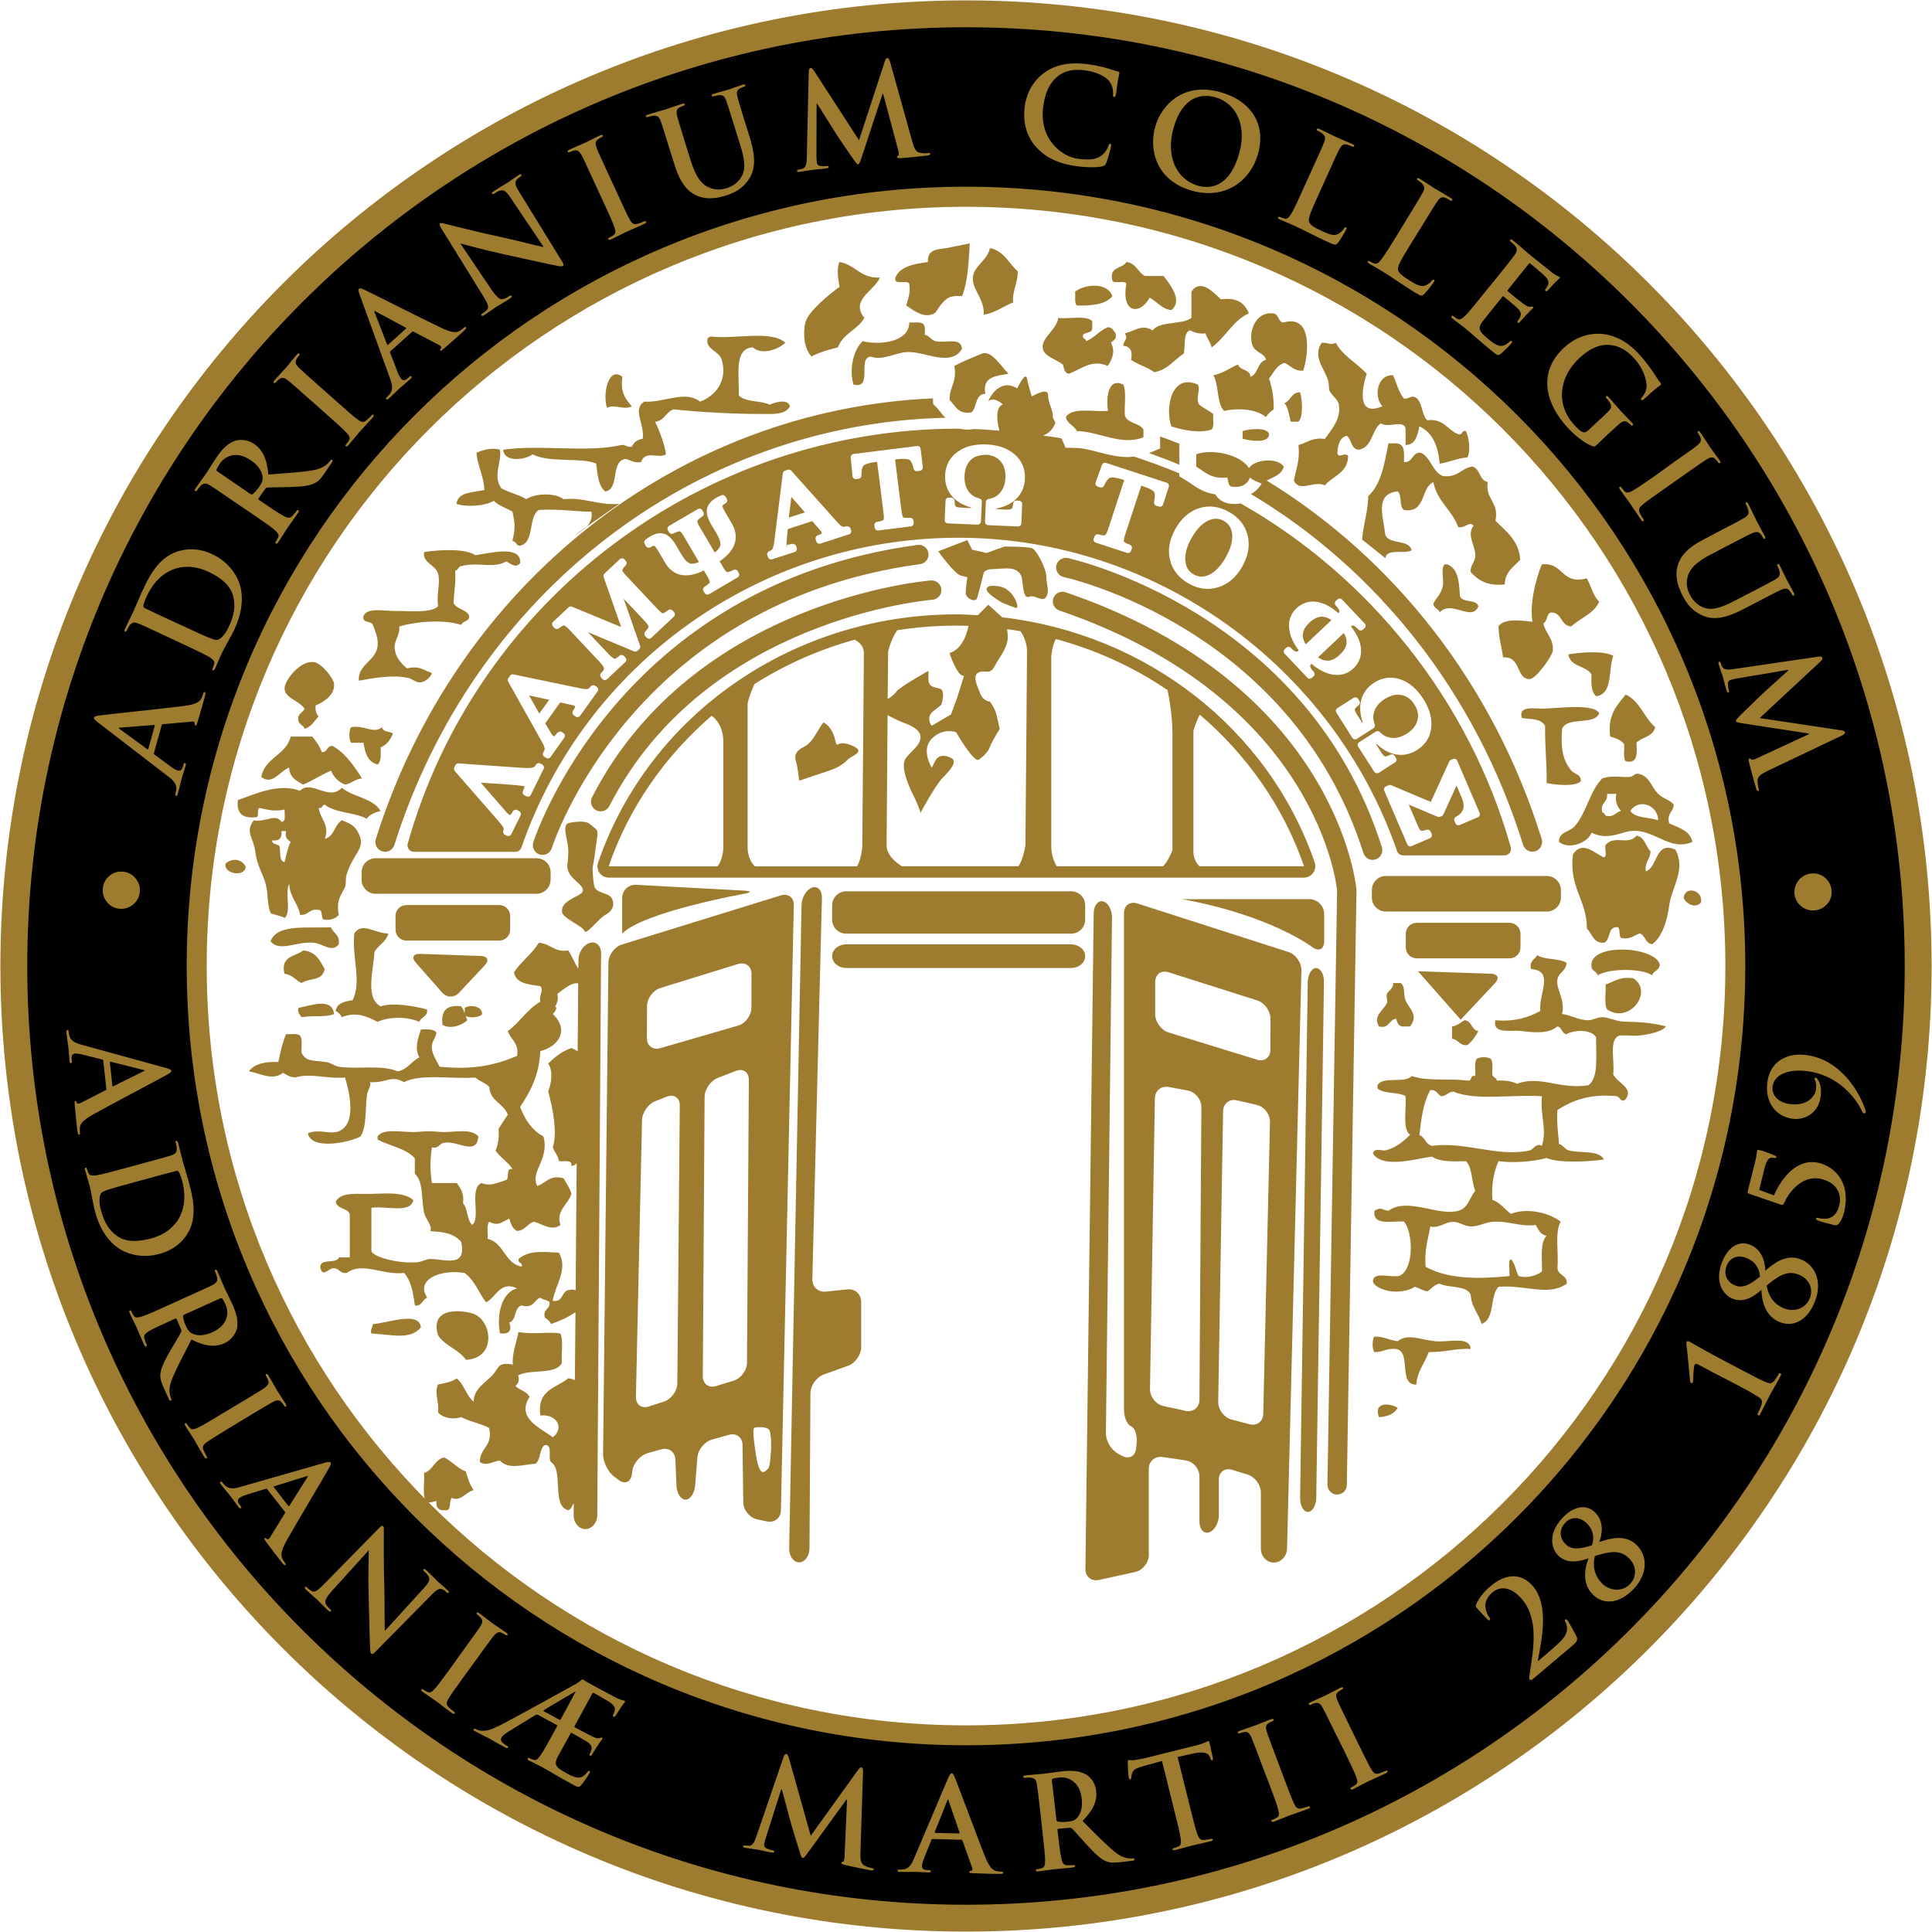 <svg xmlns="http://www.w3.org/2000/svg" xmlns:xlink="http://www.w3.org/1999/xlink" version="1.1" id="Layer_1" x="0px" y="0px" width="250.1px" height="250.1px" viewBox="0 0 250.1 250.1" enable-background="new 0 0 250.1 250.1" xml:space="preserve">
<path fill="#9D7C2F" d="M125.05,0.05c-69.04,0-125,55.96-125,125s55.97,125,125,125s125-55.97,125-125S194.09,0.05,125.05,0.05z    M125.05,223.35c-54.28,0-98.29-44.01-98.29-98.29c0-54.28,44.01-98.29,98.29-98.29c54.29,0,98.3,44.01,98.3,98.29   C223.35,179.34,179.34,223.35,125.05,223.35z"/>
<path d="M125.05,3.53C57.94,3.53,3.53,57.94,3.53,125.05s54.4,121.52,121.52,121.52c67.11,0,121.52-54.4,121.52-121.52   C246.57,57.94,192.16,3.53,125.05,3.53 M125.05,225.93c-55.71,0-100.88-45.16-100.88-100.88S69.34,24.17,125.05,24.17   c55.72,0,100.88,45.16,100.88,100.88S180.77,225.93,125.05,225.93"/>
<path fill="#9D7C2F" d="M101.08,115.91l-20.57,6.36c-0.95,0.29-1.73,1.34-1.75,2.34l-0.69,63.64c-0.01,0.99,0.63,2.29,1.42,2.89   l0.6,0.45c0.8,0.59,1.56,0.28,1.7-0.71l0.07-0.5c0.14-0.98,1.03-2,1.99-2.27l1.76-0.49c0.96-0.27,1.78,0.33,1.82,1.32l0.14,3.38   c0.04,0.99,0.57,1.81,1.17,1.81s1.16-0.81,1.24-1.8l0.3-3.68c0.08-0.99,0.92-2.02,1.88-2.29l2.2-0.62   c0.96-0.27,1.75,0.32,1.76,1.31l0.1,7.45c0.01,0.99,0.82,1.97,1.79,2.18l1.27,0.27c0.98,0.21,1.79-0.44,1.81-1.43l1.67-78.34   C102.79,116.19,102.03,115.62,101.08,115.91 M87.68,179.08c-0.01,0.99-0.79,2.05-1.73,2.36L84,182.07   c-0.95,0.31-1.7-0.26-1.68-1.25l0.79-35.81c0.02-0.99,0.8-2.1,1.72-2.46l1.5-0.59c0.93-0.36,1.68,0.16,1.67,1.15L87.68,179.08z    M96.7,176.4c-0.01,0.99-0.79,2.05-1.74,2.33l-2.27,0.7c-0.95,0.29-1.72-0.29-1.71-1.28L91.21,142c0.01-0.99,0.77-2.1,1.7-2.46   l2.36-0.91c0.92-0.36,1.68,0.16,1.67,1.16L96.7,176.4z M97.27,130.46c0,0.99-0.78,2.04-1.73,2.31l-10.07,2.92   c-0.95,0.28-1.73-0.31-1.73-1.3l0.02-4.15c0-0.99,0.78-2.05,1.73-2.34l10.06-3.11c0.95-0.29,1.73,0.28,1.73,1.27L97.27,130.46   L97.27,130.46z M99.81,187.76c0,0-0.1,2.2-0.4,2.38c-0.3,0.18-1.02,1.55-1.56-1.85c-0.54-3.4-0.22-3.47-0.22-3.47   c0.98-0.19,1.88-0.02,2.01,0.4C99.79,185.62,99.86,186.77,99.81,187.76 M109.69,166.91c0.98-0.11,1.79,0.61,1.79,1.61v5.86   c0,0.99-0.76,2.09-1.7,2.42l-3.16,1.14c-0.94,0.34-1.7,1.43-1.71,2.42l-0.12,20.08c-0.01,1-0.61,1.81-1.34,1.81   c-0.73,0-1.31-0.81-1.29-1.81l1.6-83.27c0.02-0.99,0.63-2.01,1.36-2.27c0.73-0.26,1.31,0.35,1.28,1.34l-1.24,49.35   c-0.03,0.99,0.76,1.72,1.75,1.61L109.69,166.91 M138.67,115.38c1,0,1.81,0.81,1.81,1.81v1.86c0,0.99-0.81,1.81-1.81,1.81h-29.14   c-0.99,0-1.81-0.81-1.81-1.81v-1.86c0-0.99,0.82-1.81,1.81-1.81H138.67 M138.65,122.25c1,0,1.83,0.69,1.83,1.53   c0,0.85-0.82,1.53-1.83,1.53h-29.11c-1,0-1.82-0.69-1.82-1.53s0.82-1.53,1.82-1.53H138.65 M166.77,123.23l-19.55-6.28   c-0.95-0.3-1.72,0.26-1.72,1.25v64.27c0,1,0.41,1.96,0.91,2.16c0.49,0.19,0.83,1.16,0.73,2.15l-0.07,0.73   c-0.1,0.99-0.9,1.42-1.78,0.97l-0.55-0.3c-0.88-0.46-1.59-1.64-1.58-2.63l0.79-66.78c0.01-0.99-0.51-1.93-1.16-2.09   c-0.66-0.15-1.19,0.54-1.21,1.53l-1.07,84.9c-0.02,0.99,0.77,1.63,1.74,1.42l4.69-1.03c0.97-0.21,1.77-1.2,1.77-2.19v-11.16   c0-0.99,0.8-1.69,1.79-1.54l2.98,0.44c0.99,0.15,1.79,1.08,1.79,2.07v5.86c0,0.99,0.57,1.62,1.25,1.39   c0.69-0.23,1.26-1.23,1.26-2.22v-4.61c0-0.99,0.78-1.57,1.73-1.27l1.98,0.61c0.95,0.29,1.73,1.34,1.73,2.33v7.26   c0,0.99,0.75,1.81,1.67,1.81s1.69-0.81,1.72-1.81l1.86-74.86C168.48,124.59,167.72,123.53,166.77,123.23 M155.27,181.21   c-0.01,0.99-0.81,1.64-1.78,1.43l-2.88-0.63c-0.98-0.21-1.76-1.2-1.74-2.19l0.63-37.64c0.02-1,0.83-1.66,1.81-1.47l2.44,0.46   c0.98,0.18,1.77,1.15,1.77,2.14L155.27,181.21z M163.53,183.03c-0.02,0.99-0.83,1.59-1.78,1.34l-2.33-0.61   c-0.96-0.25-1.73-1.28-1.72-2.27l0.63-37.65c0.02-0.99,0.82-1.62,1.79-1.4l2.56,0.59c0.97,0.22,1.74,1.22,1.72,2.21L163.53,183.03z    M164.45,135.91c0,0.99-0.78,1.57-1.72,1.27l-11.46-3.53c-0.95-0.29-1.73-1.35-1.73-2.34v-4.19c0-0.99,0.77-1.56,1.73-1.26   l11.47,3.64c0.95,0.3,1.72,1.36,1.72,2.35L164.45,135.91L164.45,135.91z M169.46,116.39c1.08,0,1.96,0.88,1.96,1.96v3.47   c0,1.08-0.7,1.42-1.56,0.77c0,0-5.34-4.1-16.84-6.19L169.46,116.39 M80.54,116.25c0-0.99,0.81-1.76,1.81-1.71l13.95,0.75   c0.99,0.05,1,0.24,0.03,0.41c0,0-13.08,2.36-15.79,5.16L80.54,116.25 M170.37,125.32c0.58,0,1.04,0.81,1.02,1.81l-1,66.78   c-0.02,0.99-0.5,1.81-1.07,1.81s-1.03-0.81-1.02-1.81l0.99-66.78C169.32,126.13,169.8,125.32,170.37,125.32 M71.27,113.89   c0,0.99-0.81,1.81-1.81,1.81H48.62c-0.99,0-1.81-0.81-1.81-1.81v-0.98c0-0.99,0.81-1.81,1.81-1.81h20.85c1,0,1.81,0.81,1.81,1.81   v0.98 M66.04,120.35v-1.78c0-0.77-0.63-1.41-1.4-1.41H52.61c-0.78,0-1.41,0.63-1.41,1.41v1.78c0,0.77,0.63,1.41,1.41,1.41h12.03   C65.41,121.76,66.04,121.13,66.04,120.35 M62.25,123.75l-7.88-0.27c-0.88-0.03-1.12,0.49-0.54,1.14l3.42,3.88   c0.58,0.66,1.54,0.67,2.15,0.04l3.35-3.58C63.35,124.33,63.12,123.78,62.25,123.75 M179.4,118h20.85c0.99,0,1.81-0.81,1.81-1.81   v-0.98c0-0.99-0.82-1.81-1.81-1.81H179.4c-1,0-1.81,0.81-1.81,1.81v0.98C177.59,117.19,178.4,118,179.4,118 M196.83,122.65v-1.78   c0-0.77-0.64-1.41-1.41-1.41h-12.03c-0.77,0-1.41,0.63-1.41,1.41v1.78c0,0.77,0.64,1.41,1.41,1.41h12.03   C196.19,124.06,196.83,123.43,196.83,122.65 M193.03,126.05l-9.47-0.32l5.53,6.27l4.45-4.74   C194.13,126.63,193.91,126.08,193.03,126.05 M48.65,108.62c-0.21,0.67,0.16,1.38,0.82,1.59s1.37-0.16,1.58-0.82   c10.24-32.53,38.78-54.56,71.35-55.31c-0.32-0.3-0.56-0.6-0.74-0.84c-0.09-0.12-0.18-0.23-0.27-0.34l-0.6-0.61l-0.02-0.72   C87.78,53.01,59.05,75.57,48.65,108.62 M161.93,63.95c16.3,9.73,29.08,25.65,35.24,45.42c0.17,0.54,0.67,0.89,1.2,0.89   c0.12,0,0.25-0.02,0.38-0.06c0.66-0.21,1.03-0.94,0.82-1.61c-6.26-20.09-19.15-36.31-35.6-46.39c0.89-0.45,1.95-0.73,2.21-1.8   c-0.77-1.21-3.77-0.95-4.52,0.2c-0.91-1.66-4.58-2.57-6.81-1.8v1.6c1.12,0.69,1.95,1.66,4.01,1.41c0.2,0.47,0.07,1.27,0.8,1.2   c1.28,0.14,1.94-0.53,2.14-1.2c0.35,0.33,0.93,0.55,1.51,0.8c0.01-0.01,0.04-0.02,0.05-0.04C163,63.13,162.55,63.63,161.93,63.95    M39.43,91.73c-1.11-1.46-3.74-1.48-2.01-4.01c0.61-0.89,1.9-2.18,3.22-2.01c1.04,0.14,2.56,2.18,2.61,2.81   c0.09,1.28-0.99,2.22-2.41,2.81c-0.02,0.63,0.09,1.11,0.4,1.41c-0.55,0.6-0.93,1.35-1.81,1.61c-0.13-0.47-0.66-0.54-0.8-1   C38.42,92.32,39.22,92.32,39.43,91.73 M208.44,95.34c0.71,0.23,1.43,0.44,1.81,1c0.06,0.74-0.17,1.78,0.2,2.21   c1.64,0.37,1.44-1.1,1.4-2.41c0.71-0.76,2.19-0.76,2.41-2.01c-1.43-1.25-1.98-3.37-3.81-4.22   C209.34,91.29,208.08,92.51,208.44,95.34 M37.43,99.36c0.05,1.29,0.95,1.72,1.81,2.21c1.27-0.54,2.35-1.27,3.61-1.81   c0.35,0.85,0.95,1.45,1.81,1.81c0.87-0.13,1.28-0.73,2.2-0.8c-1.04-1.64-2.11-3.24-3.81-4.21c-0.79-0.05-0.61,0.86-1.4,0.8   c-0.26-0.82-0.76-1.38-1.21-2.01h-2.81c-0.59,2.42-3.33,2.69-3.81,5.22C35.23,101.74,36.31,99.75,37.43,99.36 M212.05,100.16   c1.48,0.26,1.64,1.63,2.61,2.61c0.65,0.65,1.48,0.72,2.01,1.4c-0.04,0.96-0.93,1.08-0.6,2.41c1.23,0.58,2.71,0.91,3.01,2.41   c-3.02,1.29-4.94-1.79-8.03-1.4c-1.28,0.16-3.02,1.23-5.02,0.2c-0.4,1.2-2.83,2.3-4.21,1.2c-0.06-1.31,1.33-1.27,2-2.01   c1.51-1.63,2.01-4.69,3.61-6.22c1.34-0.44,2.59-0.08,3.61-0.2C211.4,100.52,211.64,100.09,212.05,100.16 M207.83,105.58   c1.15,0.28,1.29-0.46,2.01-0.6c-0.41-0.52-0.81-1.07-0.61-2.21h-1.2c0.16,1.17-0.95,1.05-0.6,2.41   C207.66,105.22,207.74,105.4,207.83,105.58 M214.66,106.18c-0.07-2.04-2.56-2.84-3.61-1.2   C211.69,105.94,213.47,105.77,214.66,106.18 M33.21,105.78c-1.75,0.21-2.64-0.44-2.41-2.21c2.21-0.77,5.28-2.24,8.03-1.2   c1.47-1.51,3.74,1.42,5.42-0.4c1.44,1.23,4.03,1.32,5.02,3.01c-0.76,0.18-1.41,0.46-1.8,1c-1.57-0.84-4.09-0.73-5.42-1.81   c-0.4,0-0.25,0.55-0.8,0.4c0.21,1.5,1.47,2.2,0.8,4.02c1.23-0.31,1.24-1.84,2.21-2.41c1.13,0.49,1.65,0.62,2.21,1.81   c0.89,1.88-0.73,2.38-1.6,5.22c-0.18,0.58-0.04,1.21-0.2,1.61c-0.33,0.79-1.26,1.7-0.8,3.61c-0.43,0.44-0.98,0.77-2.01,0.6   c-0.28-0.26-0.12-0.95-0.4-1.2c-1.44-0.36-1.44,0.7-2.61,0.6c-0.26-1.55-1.35-2.26-1.4-4.01c-0.63,1.04,0.32,3.67-0.6,4.41   c-0.52-0.28-1.21-0.4-1.81-0.6c-0.47-1.16-0.31-2.34-0.6-3.61c-0.36-1.54-1.14-2.35-1.4-4.41c-0.25-1.86-1.33-2.46-0.2-4.01   c1.61,0.27,2.81-0.97,3.61,0.2c0.63-0.04,0.34-1,0.4-1.6c-1.3,0.24-1.88,0.1-3.21-0.2C33.16,104.66,33.61,105.64,33.21,105.78    M37.63,108.99c-0.4-0.27-0.78-0.56-0.6-1.4h-0.6c0.11,0.91-0.29,1.31-1.2,1.2c-0.02,0.7,1.02,0.32,1,1   c0.08,0.72-0.07,1.68,0.6,1.81C37.07,110.71,37.24,109.75,37.63,108.99 M213.05,112.8c-0.16-1.24,0.58-1.56,0.61-2.61   c-0.66-0.61-0.71-1.84-1.81-2.01c-1.11,1.33-2.81-0.17-4.02,1.21c-0.12,0.48,0.26,1.46-0.2,1.6c-1.23-0.52-2.76-2.26-4.01-0.4   c-0.54,4.35,1.8,5.83,1.81,9.64c0.71,0.63,0.79,1.89,2.21,1.81c0.92-0.35,0.39-2.16,1.81-2.01c0.33,0.27,0.07,1.14,0.41,1.4   c1.22,0.22,1.66-0.35,2.41-0.6c0.74,0.27,0.71,1.3,1.6,1.4c1.28-0.91,1.94-2.96,2.21-5.02c0.31-2.38,2.21-4.6,0.8-7.23   C214.22,108.82,214.65,112.27,213.05,112.8 M29.2,111.8c-0.29,1.36,2.53,1.78,2.61,0.4C31.31,111.18,30.05,111.02,29.2,111.8    M217.95,116.22c0.26,0.76,1.55,1.46,2.25,0.6C220.48,115.21,218.12,114.62,217.95,116.22 M42.84,120.03   c-3.03,0.18-6.92-0.5-7.82,1.81c1.09,1.47,3.51-0.04,5.62,0.2c1.21,0.14,2.32,1.33,3.21,0.2   C44.04,120.98,43.13,120.81,42.84,120.03 M42.04,125.45c-0.63-1.1-1.17-2.3-2.81-2.41c-0.99,0.82-2.95,0.67-2.41,3.01   c1.02,0.12,1.43,0.85,2.21,1.2C40.23,126.52,41.63,127.09,42.04,125.45 M214.86,124.85c-0.56-2.37-9.43-2.9-8.83,0.4   c0.08,0.43,0.59,0.44,0.81,1c1.4-0.89,5.63-0.95,7.02,0C214.05,125.64,214.84,125.63,214.86,124.85 M208.04,130.67   c2.83,1.94,6.06-2.24,3.42-4.02c-1.77-0.29-2.51,0.44-3.62,0.8C207.93,128.5,207.62,129.95,208.04,130.67 M117.71,36.73   c0.17,1.23-0.16,1.98-0.4,2.81c1.09,0.77,2.11,1.48,3.21,1.2c0.76-0.2,0.72-0.62,1.21-1.2c0.85-1.03,1.19-1.29,2.81-1.21   c0.75-1.85,0.85-4.37,1-6.82l-3.01,0.6c-0.99,0.18-2.51,0.06-2.41,1.81c-1.82,0.25-3.6,0.55-4.21,2.01   C115.66,37.04,117.43,36.15,117.71,36.73 M131.16,39.14c-0.16-1.39,0.56-2.32,0.6-4.01c-1.19-1.02-1.76-2.65-3.61-3.01   c-0.34,1.63-2.09,2.29-2.21,3.81c-0.13,1.55,1.57,2.82,1.4,4.82C128.89,40.48,129.87,39.66,131.16,39.14 M108.48,44.96   c0.62-1.79,2.56-2.26,3.41-3.81c-1.89-2.34,1.37-3.54,2.01-5.22c-2.54,0.13-3.15-1.67-5.22-2.01c-0.43,0.79-0.16,2.37,0,3.21   c-1.3,0.95-4.04,3.15-4.42,4.61c-0.35,1.36-0.17,3.47,0.8,4.41C106.05,45.6,107.26,45.28,108.48,44.96 M145.81,36.73   c-0.71,3.98,1.84,4.01,3.01,1.81c0.98,0.49,1.51,1.44,2.81,1.61c1.6-1.3-0.31-3.48-1-4.42h-2.41c-0.93-0.47-1.14-1.67-2.41-1.81   c-0.5,0.91-2.28,0.53-1.81,2.41C144.26,36.81,145.59,36.22,145.81,36.73 M139.39,39.55c1.98,0.04,3.74-0.14,4.61-1.21   c-0.61-1.79-3.46-1.61-4.82-0.6C139.23,38.37,139.06,39.21,139.39,39.55 M145.62,43.16c0.48,0.8-0.17,0.82-0.21,1.6   c0.86,0.08,1.25,0.63,1,1.81c0.89,0.65,2.13,0.95,3.01,1.61c1.76-0.32,2.56-1.59,3.82-2.41c0.24-1.03-0.12-2.66,0.8-3.01   c0.55,0.26,1.12,0.49,2.01,0.4c0.2,0.67,0.64,1.1,0.8,1.81c1.8-1.28,2.71-3.45,4.82-4.41c-0.53-1.28-1.5-2.11-3.62-1.81   c-0.95-0.85-2.58-2.77-3.82-1v3.41c-1.27,0.93-4.07,0.35-5.02,1.61C147.85,41.92,146.89,42.83,145.62,43.16 M161.87,48.78   c-0.03-1.04-1.38-0.76-1.6-1.6c-1.08,0.46-1.93,1.14-3.21,1.4c0.76,1.24,0.41,3.6,1.4,4.62c1.95-0.45,4.32-0.19,5.42,0.8   c0.25-0.42,0.58-0.75,1-1c0.03-1.57-0.22-2.85-0.6-4.01c0.6-0.74,0.96-1.71,2.01-2.01c0.8,0.33,1.17,1.09,2.41,1   c0.7-2.13,1.26-7.36-2.61-6.22c-0.71-0.16-0.52-1.22-1.4-1.2c-2.05-0.19-3.1,2.23-2.61,4.01c0.29,1.08,1.66,1.12,1.8,2.01   C162.75,46.85,162.91,48.41,161.87,48.78 M137.58,47.17c0.18,0.49,0.18,1.16,0.81,1.2c1.67-0.61,2.9-1.9,5.02-1   c0.58-0.9,1.01-1.89,0.4-3.01c0.29-0.31,0.81-0.4,0.6-1.2c-0.26-0.35-0.41-0.79-1-0.8c-1.1,0.45-1.73,1.36-2.81,1.81   c-0.01-0.4-0.55-0.26-0.41-0.8c0.28-0.45,1.31-0.16,1.2-1v-0.81c-0.82-0.78-2.97-0.24-4.41-0.4c-0.12,1.4-2.12,2.56-2.01,3.81   C135.08,46.13,136.5,46.38,137.58,47.17 M119.52,41.95c-0.33-0.34-1.17-0.16-1.81-0.2c-0.05,2.66-4.07,2.93-6.02,2.41   c-1.15,1.01-1.81,3.51-1.21,5.62c2.58,0.64,0.47-3.42,2.21-3.61c1.7,0.55,3.23-0.56,4.82-0.6c2.25-0.07,5.58,1.98,7.02-0.4   c-0.12-1.61-2.1-0.69-3.41-1c-0.6-0.15-0.95-0.86-1.4-0.8C119.72,42.83,119.8,42.21,119.52,41.95 M68.94,58.81   c2.14,1.15,6.32,0.36,8.23,1.2c0.18,1.43,0.29,2.93,1.2,3.62c1.9-0.38,0.61-3.94,2.61-4.22c0.67,0.13,1.03,0.58,2.01,0.4   c0.55-1.62,2.31-0.35,3.21-1c-0.08-1.03-0.81-3.04-1.4-4.21c1.22-0.12,1.39-1.28,2.41-1.61c3.17,0.35,7.8,0.61,11.44,0.6   c1.18,0,3.08,0.16,3.61-1c-0.28-1.04-1.95-0.5-2.61-0.2c-1.17-0.57-3.18-0.3-4.02-1.21c0.11-2.57-0.68-6.03,1.81-6.22   c1.14,1.05,3.31,0.3,4.22-0.6c-1.81-1.67-6.55-0.41-9.64-0.8c-0.2,0-0.24,0.16-0.4,0.2c-0.41,1.48,1.44,1.59,1.81,2.81   c0.8,2.68-0.8,4.7-2.81,5.42c-1.9-1.52-4.76,0.18-7.22,0c-1.59,1.05,0.07,2.79-0.2,4.82c-0.73,0.07-1.14,0.47-1.4,1   c-0.7,0.16-0.77-0.3-1.4-0.2c-4.27,1.02-10.67-0.09-15.26,0.61C65.25,59.88,68.01,59.56,68.94,58.81 M168.09,57.61   c0.22,1.96-0.33,3.15-0.6,4.62c0.81,1.58,2.53-0.08,4.02,0.6c1.03-1.24,2.96-1.58,3.01-3.81c-0.44-0.58-1.25,0.46-1.4-0.4   c0.06-1.07,0.32-1.95,1.2-2.21c0.7,0.43,0.51,1.77,1.6,1.81c1.75-0.33,1.62-2.53,2.81-3.42c1.05,0.67,2.78-0.49,3.22,0.6v2.21   c1.36-0.05,1.52-1.29,1.8-2.41c1.69,0.79,2.43,2.52,2.61,4.82c1.29-0.18,2.24-0.71,3.61-0.8c0.44-0.92,0.17-2.66-0.2-3.41   c-0.62-0.15-0.38,0.55-1,0.4c-1.4-0.53-1.82-2.06-4.02-1.81c-0.78-0.76-0.57-2.5-1.61-3.01c-0.69-0.16-0.77,0.3-1.4,0.2   c-0.67-0.8-0.95-1.99-1.4-3.01c-2.05-0.13-2.55,2.74-1.4,4.01c-3.22,1.41-2.72-2.13-2.01-4.21c-1.28-1.39-3.08-2.28-4.01-4.01   c-0.69,0.36-0.97-0.03-1.81,0c-1.26,1.75,0.36,3.4,0.8,4.82c0.16,0.53,0.08,1.14,0.2,1.4c0.32,0.69,1.09,1.06,1.21,1.81   c0.28,1.81-0.8,2.98-1.81,4.42C169.88,56.59,169.21,57.32,168.09,57.61 M130.56,48.38c-0.82-0.72-2.17-3.09-3.41-2.61   c-1.04,0.4-2.6,1.06-3.62,1.6c0.41,2.08-0.66,2.69-0.6,4.41c0.74,0.74,1.07,1.88,2.81,1.61c0.78-0.63,0.44-2.38,1.81-2.41   C127.13,48.69,129,48.68,130.56,48.38 M81.79,52.59c-0.78-0.89-1.54-1.81-1.21-3.81c-1.89-1.46-2.58,2.37-2,4.01   C79.6,52.27,80.8,53.16,81.79,52.59 M137.98,53.99c0.16,0.91,1.09,1.06,1.41,1.81c2.88,0.05,5.84,1.97,8.63,0.8v-1   c-0.52-0.88-2.06-0.75-2.4-1.81c-0.11-1.29,0.23-3.04-0.2-4.01c-1.94-0.9-2.24,1.47-2,3.41C141.48,53.35,138.75,52.68,137.98,53.99    M156.85,55.6c0.36-0.38,0.15-1.33,0.21-2.01c-0.57-0.44-1.26-0.75-1.81-1.2c-0.55-0.79,0.23-2-0.19-2.61   c-3.53-1.55-4.24,3.26-3.42,5.42C152.97,55.63,155.2,56.15,156.85,55.6 M168.29,50.78c-1.14,0-1.19,1.09-2.01,1.4   c0.47,0.6,0.6,1.54,0.8,2.41h1C168.74,53.99,168.59,51.68,168.29,50.78 M63.92,64.83c0.63,0.64,1.61,0.93,2.41,1.4   c0.37,1.57,0.37,2.25,0,3.81c0.53,0,0.44,0.64,1,0.6c1.91-0.43,1-3.69,2.41-4.62c2.52-0.2,5.64,0.3,6.82,0.2   c0.16,0.89-0.17,1.51-0.66,1.99l4.27-2.99c-2.85,0.24-4.35-0.87-7.23-0.6c-1.07-0.86-3.73-0.77-4.81,0   c-0.95-0.59-2.23-0.85-3.22-1.4c-1.19-1.66,0.1-3.39-0.2-5.02c-1.1-0.26-2.1,0-3.01,0.4c-0.05,1.22,0.95,3.05,1,4.82   c-1.43,0.37-3.42,0.2-3.61,1.81C60.55,65.7,62.92,65.47,63.92,64.83 M75.9,68.23c-0.53,0.51-1.23,0.86-1.75,1.22L75.9,68.23    M164.28,56.2c-0.22-0.96-2.61-0.66-3.42-0.4v1C161.69,57.03,164.31,57.48,164.28,56.2 M186.76,61.62   c-1.36-0.58-1.51-2.38-2.81-3.01c-1.24-0.1-0.97,1.3-2.21,1.2c0.01-0.88,0.12-1.86-0.4-2.21c-0.29-0.31-1.03-0.18-1.61-0.2   c-0.51,2.64-0.95,5.34-2.61,6.82c-0.04,2.1-0.64,3.64-0.8,5.62l3.01,2.41c0.17-1.3,2.47-0.48,3.41-1.01   c-0.32-1.48-2.91-0.7-3.41-2.01c-0.28-2.44-1.4-5.3,1.6-5.62c0.59,0.48,0.17,1.97,0.81,2.41c2.9,0.43,2.12-2.83,3.81-3.61   c0.48,2.52,2.43,3.59,3.21,5.82c0.94,0.21,1.31-0.8,2.01-0.2c-1,1.32,0.3,2.58,0.2,4.01c-0.05,0.8-0.63,1.07-0.6,2.01   c0.97,1.03,2.15,1.87,4.42,1.6c0.04-1.69,1.21-2.27,2.01-3.21c-0.2-2.54-1.85-3.64-3.21-5.02c0.49-2.5-1.32-2.69-1.01-5.02   c-1.11-0.22-0.94-1.73-2-2.01C189.12,60.64,188.69,61.88,186.76,61.62 M150.19,58.05l-1.33,0.56c-0.04,0.02-0.08,0.02-0.12,0.04   c1.33,0.47,2.64,0.97,3.93,1.51v-2.72c-0.83-0.33-1.65-0.64-2.49-0.94v1.55H150.19z M46.46,88.12c1.67-0.3,4.08-0.79,6.23-0.4   c0.77,0.14,1.12,0.71,1.8,0.61c0.58-0.09,1.29-0.66,1.41-1.21c-1.21-0.42-1.58-0.97-3.21-0.6c-0.76-0.61-1.54-1.51-1.6-2.61   c-0.07-1.07,0.71-1.68,0.6-2.81c1.79-0.58,5.68-1,8.03-0.2c0.15-0.58,1.09-0.39,1.01-1.2c-0.38-0.83-1.59-0.83-2.01-1.61   c0.02-1.45,0.33-2.61,0.2-4.21c0.41-0.06,0.39-0.54,0.8-0.6c2.38-0.59,4.07,0.39,5.82-0.61c0.59,0.31,1.25,0.96,1.81,0.2   c0.07-2.34-3.77-1.29-5.82-1c-1.32-0.91-4.76-0.71-6.63-0.4c-0.22,1.46,1.45,1.56,1.81,2.81c0.34,1.19-0.24,2.47,0,4.21   c-1.02,0.89-3.39,0.6-5.62,0.6c-1.56,0-3.45-0.46-4.02,0.6c-0.27,1.07,0.98,0.62,1.2,1.2c0.43,1.16,0.72,1.82,0.6,2.81   C48.64,85.54,46.26,86.08,46.46,88.12 M185.56,78.08c-0.04,0.71,0.68,0.66,0.8,1.2c1.53-1.69,4.18,1.28,5.02-0.8   c-0.26-1-2.19-0.35-2.4-1.4c-0.09-1.79-0.25-3.5-1.61-4.02h-0.4c-0.49,0.84-0.01,1.93-0.2,2.81   C186.53,76.95,185.97,77.36,185.56,78.08 M193.98,81.09c0.04,1.5,0.41,2.67,0.6,4.01c2.38-0.15,1.62,2.77,3.41,2.81   c0.84,0.02,2.92-2.96,3.01-3.61c0.22-1.55-1.01-2.38-1.2-3.62c0.55-0.25,0.36-1.24,1-1.4c1.46,0.01,1.19,1.75,2.61,1.81   c1.17-1.11,2.93-1.62,3.61-3.21c-0.81-0.73-1.04-2.04-1.61-3.01c-3.4,0.86-2.95-2.12-5.82-1.81c-0.86,2.08-1.59,5.3-1.21,7.43   C197.47,80.42,194.72,79.89,193.98,81.09 M203.02,84.71c0.24,1.64,2.32,1.43,3.01,2.61c-0.07,1.2-0.03,2.3,0.6,2.81   c2.19-0.29,1.54-3.41,2.21-5.22C207.66,84.18,204.51,84.45,203.02,84.71 M204.62,101.16c0.18-0.88-0.83-0.95-1.2-1.4   c-1.08-1.27-1.42-2.88-1.2-5.42c0.65-1.62,4.16-0.39,4.81-2.01c-0.45-0.77-2.12-0.81-3.41-0.8c-1.09,0.01-2.62,0.17-3.81,0.2   c-1.2,0.03-3.28-0.44-2.81,1.21c1.06,0.22,2.36-0.03,3.01,1c-0.01,3.15,0.26,5.08,0.2,7.43   C201.31,101.6,203.83,101.87,204.62,101.16 M47.06,96.15c0.19,1.34,0.57,2.51,1.81,2.81c0.52-0.35,0.41-1.33,0.4-2.21   c0.82-0.32,1.27-1,1.6-1.81c-0.45-0.28-1.32-0.15-1.4-0.8c-1.19,0.92-2.24-0.33-4.01,0c-0.31,0.36-0.31,1.64,0,2.01H47.06z    M207.43,131.67c-0.58-0.02-1.23,0.4-1.81,0.4c-1.22,0.01-2.23-0.66-3.41-0.81c0.46-1.82-0.78-3.16-0.61-4.41   c0.14-1,1.1-1.04,1.2-2.21c-0.97-0.63-2.86-0.35-3.81-1c-0.28,0.59-1.04,0.69-0.8,1.81c3.07,0.22,0.99,3.06,1.2,5.42   c-1.51,0.82-3.25,1.42-5.82,1.2c-0.37,1.87,2.01,1.22,3.42,1.4c1.7,0.23,3.55,0.34,4.61-0.6c0.63,0.11,0.53,0.94,1.2,1   c1.04-0.61,3.25-0.6,3.82,0.4c-0.05,2.35,0.38,5.2-1,6.22c-3.66,0.58-6.28-1.32-9.23-0.2c-0.69-0.32-1.54-0.47-2.61-0.4   c-0.06-0.41-0.55-0.39-0.6-0.81c-0.05-0.67,0.16-1.62-0.2-2c-0.33-0.3-1.48-0.3-1.81,0c-0.37,0.43-0.13,1.47-0.2,2.21   c-0.64-0.18-0.42,0.52-0.8,0.6c-3.13-0.34-5.21,0.13-7.43-0.6c-0.85,1.02-3.78-0.04-4.42,1.2v0.4c0.78,0.76,2.65,0.43,3.62,1   c0.17,1.71-0.46,4.21,0.6,5.02c-0.87,0.86-1.89,1.71-3.21,2.01c-0.42,0.09-1.4-0.41-1.6,0.4c1.22,1.99,5.59,0.68,7.63,0.4   c0.98,0.69,2.7,0.64,4.41,0.6c0.85,0.83,0.69,2.65,1.21,3.81c-0.87,1.11-0.91,2.24-2.21,2.61c-2.58,0.73-6.56-1.81-9.04,0   c-0.95-0.19-0.98-0.52-1.8,0c-0.26,2,2.2,1.27,3.82,1.4c1.24,1.48,1.28,6.28-0.61,7.02c-1.08,0.26-3.26-0.58-3.41,0.6   c-0.04,0.77,1.54,1.32,2.41,1.41c1.12,0.11,2.3-0.11,3.01-0.6c0.56,0.18,1,0.48,1.61,0.6c0.57-0.31,0.86-0.88,1.61-1   c1.2,0.6,3.43,0.18,4.01,1.4c0.08,1.66,1.04,2.44,1.4,3.81c1.77-0.57,1.06-3.63,2.21-4.81c3.5-0.27,6.45,1.29,8.83-0.4   c0.09-1.17-1.14-1.01-1.2-2.01c0.16-1.99-0.37-4.66,0.41-6.02c-1.39-1.1-4.3-1.87-6.43-1c-0.81-0.59-1.36-1.45-2.41-1.81   c-0.15-2.09,0.21-3.67,0.8-5.02c1.89,0.28,4.47,0.06,6.22-0.4c1.73,0.69,5.39,0.47,7.43,0.19c-0.71-1.31-3.09-0.75-4.62-1.2   c-0.44-0.13-0.84-0.81-1.2-0.8c-0.04-0.83-0.35-2.77-0.21-4.41c1.88-1.2,4.07-2.09,7.43-1.81c0.7-0.07,0.76,1.03,1.4,0.41   c1.11-1.45-1.12-2.12-1.61-3.22c0.23-1.71-0.62-4.5,0.8-5.02c0.91-0.07,1.81,0.09,2.61,0c1.13-0.12,3.05-0.51,3.41-1.2   c-1.96-0.49-3.6-0.56-5.42-0.6C209.29,132.25,208.31,131.7,207.43,131.67 M193.18,158.17c2-0.18,3.68,0.69,5.62,0.4   c0.33,0.61,0.62,1.25,1.41,1.41c-0.88,0.86-0.56,2.92-0.6,4.61c-0.74,0.58-1.96,0.91-3.02,0.6c-0.39-0.68-0.46-1.67-1-2.2   c-0.46,0.34-0.08,1.53-0.2,2.2c-4.09,0.4-7.9,0.41-10.84-1.2c-0.19-2.13,0.32-3.56,0.6-5.22c1.14,0.29,1.88-0.61,3.01-0.6   c0.74,0.02,1.44,0.57,2.21,0.6C191.34,158.8,192.22,158.25,193.18,158.17 M199.61,148.33c-0.75-0.42-1.14,0.5-1.6,0.6   c-4.14,0.89-8.31-1.18-12.65-0.6c-0.82-0.18-0.88-1.12-1.61-1.4c0.23-2.18,0.52-4.29,1.41-5.82c0.81-0.08,0.92,0.55,1.4,0.8   c0.71-0.02,0.9-0.57,1.6-0.6c2.8,1.22,7.69,0.34,11.44,0.6C199.38,144.67,200.27,146.12,199.61,148.33 M178.53,132.88   c-0.89-1.31,0.61-2.15,1.01-3.02c0.14-0.31-0.13-0.83,0-1.2c0.12-0.35,0.92-0.75,0.8-1.4h1c0.62,0.53,0.28,1.37,0.6,2.21   c0.43,1.1,1.77,1.85,0.6,3.41h-1c-0.53-0.07-0.68-0.53-0.8-1.01C179.76,131.97,179.91,133.19,178.53,132.88 M189.57,132.07   c1,0.08,0.87,1.27,1.81,1.4c-0.38,0.69-0.81,1.34-1.41,1.81c-1.07,0.14-1.14-0.73-2-0.8v-1.6   C188.67,132.78,189.06,132.36,189.57,132.07 M185.76,173.62c1.7,0.19,4.55-0.72,4.61,1.01c-1.67-0.14-3.3,0.43-5.42,0.4   c-0.5,1.43-1.47,2.41-1.61,4.21c-2.42,0.02-0.56-4.26-2.61-4.61c-1.22-0.15-1.7,0.44-2.81,0.4c-0.31-0.36-0.31-1.64,0-2.01   c1.23-0.02,1.93,0.48,3.01,0.6C182.24,172.59,183.79,173.41,185.76,173.62 M178.53,183.46c-0.8-1.89,1.25-1.94,2.41-1.2   C180.5,183.01,179.66,183.38,178.53,183.46 M44.25,131.67c-0.18-0.35-0.45-0.62-0.8-0.8c0.15-1.06,1.2-1.22,2.21-1.4   c1.18-2.58-0.1-5.26,0.2-8.63c1-1.56,2.68,0.01,4.41,0c-0.27,1.13-1.32,1.49-1.8,2.41c-0.13,2.36-1.23,5.93,0.8,7.03   c1.42-0.54,4.36-0.06,6.02,0.4c0.11,0.97-0.8,0.94-1,1.6c-1.58-0.7-3.92-0.69-5.42,0C47.4,131.49,45.97,130.97,44.25,131.67    M43.25,131.27c-0.28-2.23-3.03-1.07-4.62-0.8c-0.16,0.7,0.22,0.85,0.4,1.21C40.89,131.41,42.13,131.72,43.25,131.27 M62.41,131.27   c0.04-0.98-1.45-1.29-2.25-0.8v0.71c-0.12-0.33-0.26-0.65-0.46-0.91c-1.85-0.25-2.66,0.56-2.41,2.41c1.16,0.62,2.59-0.03,3.21-0.6   c-0.08-0.17-0.14-0.36-0.21-0.55C60.89,131.82,62.13,131.72,62.41,131.27 M60.31,176.03c4.1-0.19,3.38-5.31,0.8-6.02   c-1.94-0.53-5.4-0.59-4.42,2.81C57.56,174.23,59.39,174.67,60.31,176.03 M48.26,171.41c0.01,0.48-0.34,0.59-0.2,1.21   c2.6,0.13,5.08,0.89,6.43-0.8C54.24,169.7,50.32,171.25,48.26,171.41 M57.5,188.67c-1.27,0.27-1.42,1.65-2.61,2.01   c0.1,1.17-0.23,2.77,0.2,3.61c0.38,0.4,0.95,0.1,1.41,0c-0.08,0.75,0.16,1.18,0.8,1.21h0.6c0.54-0.2,0.21-1.26,0.6-1.6   c1.09,0.56,1.84-0.78,2.81-1c-0.46-0.68-0.77-1.5-1.01-2.41C59.2,190.06,58.54,189.18,57.5,188.67 M76.37,122.05   c-0.81,0.23-1.49,1.23-1.49,2.23l-0.01,1.09l-0.11-0.12c-0.43-0.71-0.74-1.53-1.2-2.21c-1.86,0.26-2.3-0.91-3.81-1   c-0.89,1.46-2.27,2.41-3.21,3.82c0.25,1.48,1.9,1.58,3.41,1.8c0.49,0.55-0.22,1.12,0,2.01c-1.71,0.97-2.67,2.68-4.21,3.81   c0.35,1.12,1.47,1.48,1.2,3.21c-2.96,1.24-5.74,1.82-10.04,1.4c-0.3-0.71-1.05-1.62-1-2.61c0.03-0.76,0.48-1.03,0.6-1.81   c-0.33-0.47-1.17-0.43-2.01-0.4c-0.38,1.17-0.87,2.42-0.2,3.61c-1.05,0.5-1.51,1.57-2.81,1.81c-2.1-0.9-5.04-0.24-7.62-0.6   c-0.45-0.06-1.08-0.53-1.61-0.6c-1.9-0.26-2.64-0.05-3.21-1.21c-0.06-0.74,0.17-1.78-0.2-2.21c-0.33-0.33-1.18-0.16-1.81-0.2   c-0.46,1.08-0.74,2.34-1,3.61c-1.75-0.08-3.1,0.24-3.81,1.2c1.63,0.31,3.01,1.24,4.42,0.2c0.46,0.27,0.89,0.57,1.6,0.6   c1.9-0.62,4.19,0.23,6.42,0c0.67,2.19,1.53,6.26-1,7.03c-1.07,0.32-2.44-0.4-3.81,0.2c0.47,2.28,5.6,1.12,6.82,0.4   c0.79-1.18,0.62-3.45,0.81-5.22c0.08-0.78,0.67-1.43,0.4-1.8c2.21,0.12,2.75-0.98,4.42,0c2.13-1.14,6.17-0.38,9.23-0.6   c0.53,0.47,1.32,0.69,1.8,1.21c0.12,1.88,1.89,2.12,2.41,3.61c-0.42,0.58-0.8,1.2-1.2,1.81c0.1,1.17-0.06,2.08-0.4,2.81   c0.61,0.93,1.62,1.46,2.21,2.41c-0.92-0.19-0.38,1.09-0.8,1.4c-0.92,0.28-2.1,0.91-3.21,0.4c-1.67,0.7-0.06,4.44-1.2,5.42   c-0.73-0.61-0.56-2.11-1.2-2.81c0.16-1.3-0.33-1.95-0.81-2.61h-3.21c-0.26-1.48-0.26-3.13,0-4.62c0.91,0.21,0.89-0.48,1.6-0.6   c1.78-0.3,4.16,1.78,4.41-0.8c-1.02-1.17-3.22-0.45-5.02-0.6c-1.16-0.11-1.81-0.09-2.81,0c-1.81,0.15-4.47-0.58-5.22,0.6v0.4   c1.59,0.83,3.67,1.14,4.82,2.41v2.01c1.16,1.08,0.8,3.18,1.2,5.02c0.21,0.95,1.12,1.66,0.8,2.41c1.74,0.12,2.99,0.24,4.01,1.4   c0.72,3.4-2.08,2.2-4.01,2.21c-0.54,0-1.04,0.34-1.6,0.4c-2.36,0.26-5.74-0.63-6.02-1.41v-5.62c1.84-0.3,5.08,0.8,5.42-1   c-1.34-1.22-4.06-0.77-6.22-0.8c-1.49-0.02-3.24-0.14-3.81,1c0.15,0.99,1.48,0.79,1.81,1.6v5.62h-1.4   c-0.33,0.94-2.57-0.02-2.41,1.4c0.37,1.24,1.07-0.07,1.81,0c0.63,0.06,0.76,0.72,1.6,0.61c2.07-1.49,4.67,0.33,7.43,0   c0.89,0.98,1.18,2.56,1.4,4.22c0.97,0.1,0.94-0.8,1.6-1.01c-1.59-2.33,1.69-3.72,4.81-3.21c1.32,0.89,1.84,2.58,2.81,3.81   c1.23-0.58,1.82-2.86,4.01-1.81c-2.03,0.52-2.68,3.45-2.21,5.82c1.25,0.16,1.56-0.44,1.2-1.4c0.98-0.3,0.58-1.97,1.6-2.21   c1.59,0.44,1.57-0.71,2.41-1.01c0.31,0.29,0.94,0.27,1.2,0.6c0.1,0.97-0.92,0.82-0.6,2.01c0.35,0.18,0.62,0.45,0.8,0.8   c1.18-0.4,2.14-0.84,3.16-1.53l0.01-0.5l0.02-2.34c-0.22-0.07-0.46-0.12-0.77-0.04c-1.16,0.04-0.74,1.67-2.21,1.4   c0.27-1.9,2.05-4.1,0.8-6.22c-2.36-0.14-3.86-0.29-5.21,0.8c-0.15,0.62,0.55,0.39,0.4,1.01c-2.25-0.43-2.27-3.09-4.41-3.61   c0.07-0.74-0.17-1.78,0.2-2.21c1.14,0.63,1.6,0.04,2.61-0.4c0.18,0.7,0.42,1.32,1,1.6c1.07-0.07,1.3-0.97,2.21-1.2   c1.03,0.3,2.39,1.29,3.41,0.4c-0.67-1.77,1.02-2.66,1.41-4.01c-0.2-0.8-0.67-1.34-1.01-2.01c-1.83-0.49-2.11,0.53-3.41,1   c-0.98-1.91,1.62-3.38,0.8-6.42c-1.48-0.8-2.39-2.16-3.02-3.82c1.31-1.97,2.48-4.08,2.61-7.22c2.36-0.61,3.82-2.7,1.62-4.81   c0.23-0.2,0.4-0.47,0.47-0.81c-0.05-0.04-0.1-0.08-0.16-0.13c0.22-0.43,0.45-0.85,0.28-1.67c0.85-0.62,1.81-1.48,2.7-1.36   l0.01-1.58l-0.08,10.36c-0.27-0.14-0.51-0.3-0.81-0.4c-1.26,0.41-2.15,1.19-3.01,2c0.66,0.87,0.42,2.68,0,3.61   c0.56,1.94,1.24,5.37,0.6,7.23c0.21,0.65,0.69,1.05,0.8,1.81c0.68,0.06,1.74-0.27,1.6,0.6c0.34-0.01,0.53-0.16,0.69-0.35   l-0.13,16.44l-0.02,2.34l-0.08,9.33c-0.24-0.13-0.51-0.23-0.85-0.26c-1.55,1.26-4.12,1.5-3.61,4.82c2.08-0.24,3.17,1.61,1.6,2.81   c-1.6-1.22-4.77-2.44-3.01-5.22c-0.34-0.73-1.28-0.86-1.81-1.4c0.53-0.56,0.49-1.03,0.27-1.52c0.04,0.04,0.06,0.09,0.11,0.12   c1.56-0.85,4.81-0.01,5.62-1.6c-0.11-1.23,0.23-2.9-0.2-3.81c-1.5-0.27-3.61,0.18-5.42-0.2c-0.28,1.4-0.92,3.08-0.71,4.36   c-0.02-0.05-0.05-0.1-0.07-0.15c-2-0.32-1.69,0.44-2.61,1.4c-1.07,1.12-2.39,1.78-2.41,3.41c-0.98-0.76-1.22-2.26-2.21-3.01   c-0.6,0.47-1.54,0.61-2.41,0.8c-0.52,1.12,0.19,2.22,0,3.61c0.62,0.69,1.88,0.99,3.01,0.6c1.08,0.59,2.53,0.82,3.61,1.41   c0.54,2.41-1.22,2.52-1.2,4.41c0.84,0.6,1.79-0.13,2.61-0.19c1.06,1.18,2.83,0.56,4.61,0.4c0.69-0.52,0.45-1.96,1.2-2.41   c1.09-0.08,0.32,1.69,0.8,2.21c1.68,1.13-0.01,5.62,2.21,6.23c0.43-0.12,0.49-0.6,0.72-0.91l-0.01,1.54   c-0.01,0.99,0.67,1.81,1.52,1.81c0.84,0,1.54-0.81,1.54-1.81l0.49-72.69C77.84,122.44,77.19,121.82,76.37,122.05 M137.95,76.67   c35.3,12.05,37.63,38.26,37.65,38.52l-1.25,77.05c-0.01,0.69-0.57,1.23-1.26,1.23h-0.02c-0.69-0.01-1.24-0.58-1.23-1.28l1.25-76.94   c-0.02-0.13-2.3-24.73-35.95-36.22c-0.66-0.22-1.01-0.93-0.78-1.59C136.59,76.79,137.3,76.44,137.95,76.67 M76.64,103.21   c-0.32,0.62-0.07,1.37,0.55,1.69c0.18,0.09,0.38,0.13,0.57,0.13c0.45,0,0.89-0.25,1.12-0.68C91.35,80,120.41,77.67,120.7,77.64   c0.69-0.05,1.21-0.65,1.16-1.34c-0.05-0.69-0.66-1.21-1.34-1.16C120.22,75.16,89.77,77.58,76.64,103.21 M119.11,73.03   c0.69-0.09,1.17-0.72,1.08-1.41s-0.72-1.17-1.41-1.08c-39.02,5.27-49.64,38.17-49.75,38.51c-0.2,0.66,0.17,1.36,0.83,1.57   c0.12,0.04,0.24,0.05,0.37,0.05c0.54,0,1.03-0.35,1.2-0.88C71.52,109.48,81.65,78.1,119.11,73.03 M178.07,111.25   c0.66-0.21,1.03-0.92,0.82-1.57c-9.73-30.66-40.36-37.37-40.66-37.44c-0.68-0.15-1.34,0.29-1.49,0.97   c-0.14,0.68,0.3,1.34,0.97,1.49c0.3,0.06,29.51,6.5,38.79,35.74c0.17,0.53,0.67,0.88,1.2,0.88   C177.82,111.31,177.95,111.29,178.07,111.25 M133.58,70.96c-0.62-0.21-3.55-0.21-3.55-0.21l-2.3,0.83l-1.88-0.42l-0.63-1.25   l-3.76,1.46c0,0,2.09,2.93,2.92,3.14l0.84,0.21c0,0-0.21,1.46-0.21,2.09s1.26,1.25,1.47,0.63c0.21-0.63,0.83-3.14,0.83-3.14   s0-0.63,1.25-0.63c1.26,0,3.56-0.63,3.77,1.46s0.42,2.3,1.04,2.09c0.63-0.21,1.68,0.84,2.09,0c0.42-0.84,0-1.46,0-2.51   C135.46,73.67,134.2,71.16,133.58,70.96 M129.82,78.06c0,0,1.04,0.42,1.67,0.63s-0.21-2.3-1.88-2.72c0,0-1.67-0.42-1.88,0.21   C127.52,76.81,129.82,78.06,129.82,78.06 M169.99,113c-0.28,0.38-0.72,0.61-1.19,0.61h-90c-0.47,0-0.92-0.23-1.19-0.61   c-0.27-0.39-0.35-0.88-0.19-1.33c6.62-19.23,25.26-32.14,46.38-32.14c0.94,0,1.86,0.06,2.78,0.11l1.36-1.36l1.8,1.63   c18.62,2.16,34.46,14.37,40.46,31.76C170.34,112.12,170.26,112.61,169.99,113 M114.97,84.34c0,0-0.02,2.61-0.06,6.15   c0.39-0.24,0.87-0.58,1.1-0.93c0.42-0.63,4.18-2.72,4.18-2.72v1.05c0,1.04,0.63,1.04,1.46,1.25c0.84,0.21,0.21,2.09,0.21,2.09   l-1.05,0.84c-1.04,0.83-0.21,1.88-0.21,1.88l2.51-1.46l0.84-2.3l0.84-2.72c-0.84,0.21-1.88-2.93-1.88-2.93   c1.75-0.52,2.32-2.79,2.46-3.52c-0.52-0.02-1.05-0.03-1.58-0.03c-2.6,0-5.15,0.2-7.64,0.59C115.32,82.75,114.97,84.34,114.97,84.34    M93.64,96.05c0-1.91-0.89-2.92-1.51-3.4c-6.06,5.22-10.73,11.91-13.34,19.5h14.09c0.75-0.92,0.76-2.51,0.76-2.51   S93.64,96.05,93.64,96.05z M111.62,109.64c0,0,0.21-23.42,0.21-25.09c0-0.91-0.62-1.44-1.19-1.74c-4.66,1.29-9.03,3.24-12.98,5.75   c-0.62,1.31-0.88,2.47-0.88,2.47v18.61c0,1.26,0.47,2.04,0.94,2.51h13.22C111.51,111.23,111.62,109.64,111.62,109.64    M132.74,109.43c0,0,0.21-23.21,0.21-25.09c0-1.17-0.49-2.1-0.85-2.63c-0.58-0.1-1.15-0.18-1.73-0.26   c0.02,0.17,0.04,0.36,0.07,0.59c0.21,1.67-1.04,2.93-1.67,4.18s-1.25,0.42-2.09,0.83c-0.84,0.42-0.21,1.67,0.21,2.72   s1.26,1.05,1.26,1.05s0.63,0.84,0.84,1.67c0.21,0.84,0.42,1.88,0.42,1.88s-1.05,1.67-1.26,2.3c-0.21,0.63-0.84,1.26-1.46,1.67   c-0.63,0.42-2.93-3.56-2.93-3.56s-1.67-0.63-3.14,0.84c-1.46,1.47,0,3.76,0,3.76l0.42-0.84c0.42-0.84,1.25-0.84,2.09-0.42   s0,1.46-1.05,2.51c-1.04,1.05-2.92,4.6-2.92,4.6s-0.21-0.84-0.84-2.09s-1.88-3.97-1.04-5.02c0.83-1.05,1.88-1.67,1.88-2.72   s-1.67-1.67-2.3-1.88c-0.36-0.12-1.25-0.57-1.96-0.94c-0.06,6.82-0.13,15.58-0.13,16.83c0,1.22,1.07,2.15,1.96,2.72h15.1   C132.47,111.29,132.74,109.43,132.74,109.43 M151.77,94.79c0-1.96-0.37-4.18-0.62-5.45c-4.33-2.95-9.22-5.2-14.47-6.62   c-0.47,0.78-0.59,2.24-0.59,2.24v24.67c0,1.02,0.36,1.9,0.7,2.51h13.77c0.71-0.72,1.22-2.09,1.22-2.09V94.79H151.77z    M154.49,110.26c0,0.83,0.36,1.44,0.78,1.88h13.54c-2.64-7.65-7.35-14.38-13.49-19.62c-0.44,0.74-0.83,2.06-0.83,2.06   L154.49,110.26 M110.16,96.46c-2.09-0.84-1.67,0.84-2.09-0.84c-0.42-1.67-1.47-2.09-1.47-2.09c-0.63,0.63-1.25,2.51-2.51,3.14   c-1.25,0.63-1.25,1.26-1.05,1.88c0.21,0.63,0.42,2.51,0.42,2.51s2.51-0.84,3.77-1.26c1.25-0.42,1.88-0.84,2.51-1.46   S112.25,97.3,110.16,96.46 M75.66,120.51c0.21,0.63,1.88-1.67,2.72-2.09c0.84-0.42,1.26-1.25,0.84-2.09   c-0.42-0.84-2.09-0.63-2.3-1.67c-0.21-1.05-0.21-2.3-0.21-2.3s0.21-1.05,0.42-2.72s0.42-2.09-0.21-2.51   c-0.63-0.42-0.63-1.05-3.14-0.63c-1.23,0.21-0.21,2.09-0.21,3.76s-0.42,1.88,0.21,2.93s2.72,1.88,1.05,2.72   c-1.67,0.84-2.09,1.26-2.09,2.09C72.74,118.83,75.45,119.88,75.66,120.51 M127.93,51.93c0.83-0.63,1.88,0.42,1.88,0.42   c-1.03,0.44-0.72,2.32-0.44,3.4c-1.09-0.08-2.17-0.19-3.27-0.21h-0.03c-0.3,0.05-0.58,0.07-0.84,0.07c-0.35,0-0.65-0.04-0.94-0.11   c-0.08,0-0.15-0.01-0.23-0.01c-33.07,0-62.38,22.09-71.28,53.72c-0.07,0.25-0.02,0.52,0.14,0.73c0.15,0.21,0.4,0.33,0.66,0.33   h13.13c0.35,0,0.67-0.22,0.79-0.56c8.31-23.98,31.03-40.1,56.56-40.1c25.52,0,48.48,16.57,56.79,40.56   c0.12,0.34,0.44,0.56,0.79,0.56h13.13c0.26,0,0.5-0.12,0.66-0.33s0.21-0.48,0.14-0.73c-5.37-19.07-18.4-35.12-34.96-44.5   c-0.21,0.03-0.41,0.06-0.63,0.06l-0.41-0.01c-0.52,0-1.59-0.14-2.26-1.23c-1.43-0.2-2.38-0.86-3.1-1.36   c-0.17-0.12-0.33-0.24-0.51-0.34l-1.03-0.63v-0.38c-1.92-0.81-3.89-1.53-5.88-2.18c-0.25,0.02-0.48,0.07-0.74,0.07   c-1.39,0-2.67-0.33-3.92-0.66c-1-0.26-1.95-0.51-2.78-0.52l-1.41-0.03l-0.48-1.13c-0.03-0.03-0.07-0.06-0.11-0.09   c-0.01-0.01-0.02-0.02-0.02-0.02c-0.76-0.14-1.54-0.22-2.3-0.33c0.43-0.17,0.85-0.43,1.21-0.93c0.78-1.09,0.05-0.79,0.05-1.63   c0-0.83-0.62-1.67-0.62-2.72c0-1.05-2.1,0.21-2.1,0.21s-0.41-1.26-0.62-2.3c-0.21-1.05-1.26,1.26-1.26,1.26   C129.19,48.79,127.93,51.93,127.93,51.93 M187.79,98.38l0.3-0.13c0.1-0.04,0.21-0.04,0.32,0c0.1,0.04,0.19,0.12,0.23,0.22l2.9,6.77   c0.09,0.21-0.01,0.46-0.22,0.55l-2.36,1.01c-0.1,0.04-0.22,0.05-0.32,0c-0.1-0.04-0.19-0.12-0.23-0.22l-0.13-0.31   c-0.09-0.2-0.01-0.43,0.19-0.53c0.5-0.27,0.81-0.6,0.94-0.99c0.12-0.4,0.06-0.89-0.18-1.47l-0.68-1.59l-1.71,3.75   c-0.05,0.1-0.12,0.17-0.22,0.21l-0.19,0.08c-0.1,0.04-0.22,0.04-0.33,0l-3.73-1.57l1.24,2.89c0.14,0.34,0.28,0.47,0.33,0.49   c0.22,0.01,0.4-0.01,0.73-0.12c0.21-0.07,0.43,0.03,0.52,0.23l0.14,0.31c0.04,0.1,0.04,0.22,0.01,0.32   c-0.04,0.1-0.12,0.19-0.23,0.23l-2.38,1.02c-0.05,0.02-0.11,0.04-0.16,0.04s-0.1-0.01-0.16-0.03c-0.1-0.04-0.18-0.12-0.23-0.22   l-2.99-6.97c-0.04-0.1-0.04-0.22,0-0.32s0.12-0.18,0.22-0.23l0.36-0.15c0.11-0.05,0.22-0.05,0.33,0l5.12,2.16l2.37-5.19   C187.61,98.5,187.69,98.42,187.79,98.38 M177.9,88.37c1.06-0.68,2.21-0.83,3.38-0.43c1.14,0.39,2.13,1.23,2.95,2.51   c0.82,1.28,1.17,2.53,1.05,3.73c-0.13,1.23-0.73,2.2-1.81,2.89c-0.9,0.58-1.85,0.77-2.83,0.58c-0.87-0.17-1.69-0.63-2.45-1.37   l-0.07,0.04l0.71,1.12c0.29,0.44,0.45,0.49,0.46,0.49c0.12-0.01,0.32-0.03,0.69-0.23c0.19-0.11,0.43-0.04,0.55,0.14l0.18,0.27   c0.06,0.1,0.08,0.21,0.06,0.32s-0.09,0.2-0.18,0.26l-2.1,1.35c-0.07,0.04-0.15,0.06-0.23,0.06c-0.03,0-0.05,0-0.09-0.01   c-0.11-0.02-0.2-0.09-0.27-0.18l-2.08-3.25c-0.13-0.2-0.07-0.46,0.13-0.58l2.16-1.38c0.16-0.1,0.39-0.08,0.52,0.07   c0.45,0.47,0.97,0.71,1.58,0.75l0.17,0.01c0.57,0,1.15-0.19,1.74-0.56c0.75-0.48,1.2-1.05,1.38-1.74c0.17-0.68,0.04-1.34-0.41-2.04   c-0.44-0.69-0.99-1.09-1.68-1.22c-0.7-0.13-1.41,0.05-2.17,0.53c-0.65,0.42-1.08,0.91-1.31,1.5c-0.22,0.57-0.21,1.15,0.03,1.76   c0.07,0.18,0,0.4-0.16,0.51l-2.16,1.38c-0.19,0.13-0.45,0.07-0.58-0.13L173,92.25c-0.06-0.09-0.09-0.21-0.06-0.31   c0.02-0.11,0.09-0.21,0.18-0.26l2.11-1.35c0.09-0.06,0.21-0.08,0.31-0.05c0.11,0.02,0.2,0.09,0.26,0.18l0.18,0.27   c0.11,0.19,0.07,0.43-0.11,0.57c-0.41,0.3-0.48,0.47-0.49,0.52c-0.01,0.02-0.03,0.18,0.25,0.63l0.72,1.12l0.07-0.04   c-0.36-1.01-0.43-1.95-0.23-2.81C176.42,89.73,176.99,88.95,177.9,88.37 M166.31,84.05l0.2-0.2c0.16-0.15,0.43-0.15,0.58,0.01   c0.44,0.45,0.65,0.5,0.71,0.5h0.01c0.05,0,0.16-0.02,0.33-0.14c-0.72-0.96-1.14-1.9-1.25-2.81c-0.13-1.06,0.19-1.95,0.93-2.65   c0.77-0.73,1.68-1.02,2.74-0.83c0.89,0.16,1.79,0.64,2.69,1.45c0.14-0.18,0.15-0.26,0.15-0.27c0-0.03-0.02-0.23-0.49-0.74   c-0.16-0.17-0.15-0.43,0.02-0.59l0.21-0.19c0.17-0.16,0.44-0.15,0.59,0.02l2.94,3.11c0.16,0.17,0.15,0.43-0.02,0.59l-0.21,0.19   c-0.16,0.15-0.42,0.15-0.58-0.01c-0.48-0.49-0.67-0.52-0.7-0.52c0.01,0-0.12,0.01-0.29,0.12c0.76,0.94,1.19,1.87,1.3,2.76   c0.12,1.05-0.21,1.96-0.98,2.69c-0.74,0.69-1.64,0.96-2.7,0.78c-0.89-0.15-1.81-0.62-2.73-1.4c-0.15,0.19-0.16,0.29-0.16,0.33   c0,0.05,0.05,0.27,0.46,0.72c0.15,0.17,0.14,0.43-0.02,0.58l-0.21,0.19c-0.08,0.07-0.18,0.12-0.29,0.12h-0.01   c-0.11,0-0.22-0.05-0.29-0.13l-2.94-3.11C166.13,84.47,166.14,84.21,166.31,84.05 M152.16,68.46c0.78-1.38,1.82-2.28,3.08-2.68   c1.27-0.4,2.58-0.23,3.86,0.49s2.09,1.75,2.41,3.05c0.32,1.29,0.08,2.64-0.7,4.02c-0.77,1.37-1.81,2.27-3.08,2.67   c-0.46,0.15-0.92,0.22-1.39,0.22c-0.82,0-1.65-0.23-2.46-0.69c-1.28-0.72-2.1-1.75-2.42-3.06   C151.14,71.19,151.38,69.84,152.16,68.46 M141.69,69.45c0.07-0.22,0.3-0.35,0.52-0.27c0.37,0.11,0.58,0.14,0.7,0.14   c0.14-0.02,0.31-0.12,0.54-0.81l2.08-6.36c-0.02-0.01-0.08-0.04-0.2-0.08c-0.85-0.27-1.48-0.3-1.62-0.24   c-0.14,0.06-0.44,0.27-0.79,1.04c-0.09,0.19-0.3,0.29-0.51,0.22l-0.31-0.1c-0.1-0.04-0.2-0.11-0.25-0.21s-0.05-0.22-0.02-0.32   l0.82-2.28c0.08-0.21,0.3-0.33,0.52-0.26l7.87,2.57c0.11,0.04,0.19,0.11,0.24,0.21s0.06,0.21,0.02,0.32l-0.75,2.3   c-0.03,0.1-0.11,0.19-0.21,0.24c-0.1,0.05-0.22,0.06-0.32,0.02l-0.34-0.11c-0.21-0.07-0.32-0.28-0.28-0.49   c0.17-0.82,0.08-1.16,0-1.29c-0.04-0.08-0.29-0.37-1.51-0.77c-0.06-0.02-0.11-0.04-0.15-0.05l-2.08,6.32   c-0.24,0.75-0.17,0.92-0.17,0.92c0.01,0.01,0.13,0.18,0.76,0.4c0.22,0.08,0.33,0.31,0.26,0.52l-0.09,0.27   c-0.04,0.11-0.11,0.19-0.21,0.24c-0.06,0.03-0.12,0.05-0.19,0.05c-0.04,0-0.09-0.01-0.13-0.02l-4.05-1.33   c-0.22-0.07-0.33-0.31-0.26-0.53L141.69,69.45z M70.38,99.52l-1.67,3.38c-0.1,0.21-0.35,0.29-0.56,0.19l-0.26-0.13   c-0.2-0.1-0.29-0.33-0.2-0.54c0.21-0.48,0.21-0.62,0.21-0.64c-0.12-0.02-0.89-0.18-5.05-0.42l-0.61-0.04l3.19,3.67   c0.12,0.15,0.23,0.26,0.34,0.36c0.13,0.12,0.18,0.15,0.18,0.15c0.09,0.03,0.21-0.04,0.44-0.47c0.11-0.19,0.35-0.27,0.55-0.17   L67.2,105c0.21,0.11,0.29,0.35,0.19,0.56L66.18,108c-0.07,0.15-0.22,0.23-0.38,0.23c-0.06,0-0.13-0.01-0.18-0.04l-0.26-0.13   c-0.2-0.1-0.29-0.34-0.2-0.54c0.05-0.12,0.06-0.23,0.02-0.34c-0.03-0.08-0.15-0.32-0.68-0.92l-5.63-6.45   c-0.11-0.13-0.13-0.31-0.06-0.46l0.15-0.3c0.07-0.15,0.23-0.25,0.4-0.23l8.23,0.58c0.76,0.05,1.23,0.01,1.37-0.04   c0.18-0.05,0.31-0.16,0.4-0.34c0.1-0.21,0.36-0.29,0.56-0.19l0.25,0.13c0.1,0.05,0.18,0.14,0.21,0.24   C70.44,99.3,70.43,99.42,70.38,99.52 M77.37,89.48l-2.27,3.17c-0.13,0.19-0.4,0.23-0.59,0.1l-0.23-0.16   c-0.18-0.13-0.23-0.39-0.1-0.58c0.27-0.4,0.29-0.53,0.29-0.54l-0.21-0.15l-1.74-0.39l-1.94,2.71l0.7,1.17   c0.1,0.16,0.19,0.29,0.25,0.38l0.15,0.14c0.05-0.02,0.18-0.09,0.38-0.37c0.13-0.19,0.48-0.34,0.66-0.21l0.23,0.17   c0.09,0.06,0.15,0.16,0.17,0.27c0.02,0.11-0.01,0.22-0.07,0.31L71.26,98c-0.08,0.11-0.21,0.18-0.34,0.18   c-0.09,0-0.17-0.03-0.25-0.08l-0.22-0.16c-0.19-0.13-0.23-0.39-0.1-0.58c0.12-0.17,0.16-0.32,0.15-0.48   c-0.01-0.11-0.07-0.37-0.37-0.89l-4.35-7.76c-0.08-0.14-0.07-0.32,0.03-0.45l0.22-0.31c0.1-0.13,0.26-0.21,0.42-0.17l8.8,1.83   c0.4,0.09,0.72,0.08,0.81,0.06c0.13-0.03,0.24-0.12,0.35-0.27c0.13-0.19,0.44-0.3,0.63-0.16l0.22,0.16   c0.09,0.07,0.15,0.16,0.17,0.27C77.46,89.28,77.43,89.4,77.37,89.48 M87.23,79.83l-2.92,2.74c-0.17,0.16-0.43,0.15-0.59-0.02   l-0.19-0.21c-0.15-0.16-0.15-0.41,0-0.58c0.43-0.46,0.44-0.63,0.44-0.64c0,0-0.01-0.19-0.46-0.67l-2.78-2.95l2.13,6.09   c0.06,0.16,0.02,0.33-0.11,0.44l-0.23,0.21c-0.12,0.12-0.29,0.15-0.44,0.08l-5.98-2.49l2.68,2.84c0.6,0.63,0.78,0.61,0.77,0.61   c0.04,0,0.23-0.02,0.64-0.39c0.17-0.15,0.43-0.14,0.58,0.02l0.19,0.21c0.16,0.16,0.15,0.43-0.02,0.59l-2.35,2.21   c-0.08,0.07-0.18,0.12-0.29,0.12h-0.01c-0.11,0-0.22-0.05-0.29-0.13l-0.19-0.21c-0.16-0.16-0.15-0.43,0.02-0.59   c0.24-0.23,0.37-0.44,0.36-0.58c-0.01-0.06-0.06-0.32-0.59-0.87l-3.93-4.18C73.2,81,73.01,80.96,73,80.96s-0.19,0.01-0.66,0.38   c-0.17,0.13-0.41,0.11-0.57-0.04l-0.19-0.21c-0.16-0.17-0.15-0.43,0.02-0.59l2-1.88c0.12-0.11,0.3-0.15,0.45-0.08l6.36,2.63   l-2.27-6.48c-0.05-0.16-0.01-0.33,0.11-0.44l1.98-1.86c0.08-0.08,0.18-0.1,0.3-0.12c0.11,0.01,0.22,0.05,0.29,0.13l0.19,0.21   c0.15,0.16,0.15,0.42-0.01,0.58c-0.42,0.42-0.45,0.6-0.45,0.62c0,0,0.01,0.19,0.48,0.68l4.15,4.41c0.44,0.47,0.61,0.49,0.62,0.5   c0,0,0.19-0.01,0.69-0.41c0.17-0.14,0.41-0.12,0.57,0.04l0.19,0.21C87.41,79.41,87.4,79.67,87.23,79.83 M95.5,74.74l-3.71,2.18   c-0.07,0.04-0.14,0.06-0.21,0.06c-0.14,0-0.29-0.07-0.36-0.21l-0.15-0.25c-0.11-0.19-0.05-0.45,0.14-0.57   c0.58-0.36,0.66-0.55,0.66-0.57c0.01-0.01,0.05-0.17-0.24-0.66l-0.51-0.87c-1.05,0.51-1.99,0.72-2.79,0.6   c-0.93-0.13-1.69-0.68-2.25-1.64l-0.79-1.35c-0.41-0.69-0.58-0.8-0.6-0.81c-0.08-0.01-0.15,0-0.27,0.07l-0.22,0.13   c-0.09,0.05-0.21,0.07-0.32,0.04s-0.2-0.1-0.26-0.19l-0.17-0.29c-0.1-0.18-0.07-0.4,0.09-0.53c0.09-0.07,0.2-0.15,0.31-0.23   s0.23-0.15,0.36-0.23c0.68-0.4,1.31-0.5,1.85-0.29c0.52,0.19,1.01,0.7,1.5,1.53l0.64,1.09c0.51,0.87,0.9,1.13,1.14,1.2   c0.27,0.07,0.66,0.01,1.14-0.19l-2.03-3.47c-0.27-0.46-0.43-0.5-0.45-0.51c-0.13-0.01-0.36,0.04-0.83,0.29   c-0.19,0.1-0.44,0.03-0.56-0.16l-0.14-0.25c-0.06-0.1-0.08-0.21-0.05-0.32s0.1-0.2,0.19-0.26l3.73-2.18   c0.09-0.05,0.21-0.07,0.31-0.04c0.11,0.02,0.2,0.09,0.26,0.19l0.15,0.24c0.11,0.19,0.05,0.44-0.13,0.56   c-0.55,0.36-0.64,0.55-0.65,0.58c-0.01,0.02-0.05,0.19,0.22,0.64l2.03,3.46c0.5-0.4,0.67-0.7,0.71-0.9   c0.06-0.24,0.02-0.71-0.48-1.57L92.12,68c-0.49-0.84-0.69-1.51-0.61-2.06c0.09-0.57,0.48-1.07,1.16-1.47   c0.13-0.07,0.26-0.14,0.37-0.2c0.12-0.06,0.24-0.11,0.36-0.16c0.19-0.08,0.41,0,0.51,0.18l0.18,0.29c0.05,0.1,0.07,0.21,0.04,0.32   s-0.1,0.2-0.2,0.26l-0.22,0.13c-0.07,0.04-0.19,0.12-0.19,0.2c0,0.02,0.01,0.22,0.41,0.91l0.8,1.36c0.56,0.95,0.66,1.88,0.32,2.76   c-0.29,0.76-0.93,1.48-1.89,2.14l0.51,0.88c0.27,0.45,0.44,0.5,0.47,0.52c0.13,0,0.36-0.04,0.81-0.28c0.1-0.05,0.22-0.07,0.32-0.03   c0.11,0.03,0.2,0.11,0.25,0.21l0.13,0.25C95.76,74.38,95.69,74.63,95.5,74.74 M109.9,69.17l-3.7,1.2   c-0.22,0.07-0.45-0.05-0.52-0.27l-0.09-0.27c-0.07-0.22,0.04-0.45,0.26-0.52c0.45-0.16,0.54-0.26,0.54-0.26l-0.08-0.24l-1.16-1.35   l-3.17,1.03l-0.13,1.36c-0.02,0.19-0.02,0.35-0.02,0.45l-0.04,0.61l0.1-0.4c0.15,0.01,0.28-0.01,0.5-0.08s0.59,0.01,0.66,0.23   l0.09,0.27c0.07,0.22-0.05,0.46-0.27,0.53l-2.92,0.94c-0.04,0.01-0.09,0.02-0.13,0.02c-0.18,0-0.34-0.11-0.4-0.29l-0.09-0.26   c-0.07-0.22,0.05-0.45,0.26-0.52c0.2-0.07,0.33-0.16,0.41-0.3c0.05-0.09,0.16-0.34,0.23-0.94l1.11-8.83   c0.02-0.16,0.13-0.3,0.29-0.35l0.36-0.12c0.16-0.05,0.33-0.01,0.44,0.12l5.99,6.7c0.33,0.38,0.53,0.49,0.61,0.53   c0.13,0.05,0.27,0.05,0.45-0.01c0.11-0.04,0.26-0.04,0.36,0.01s0.21,0.13,0.25,0.23l0.08,0.26   C110.25,68.87,110.13,69.1,109.9,69.17 M119.36,60.79c-0.07,0.09-0.17,0.14-0.28,0.16L118.73,61c-0.21,0.03-0.41-0.11-0.46-0.32   c-0.19-0.82-0.42-1.09-0.55-1.17c-0.06-0.04-0.61-0.19-1.7-0.05c-0.06,0.01-0.12,0.02-0.15,0.02l0.82,6.6   c0.1,0.78,0.24,0.91,0.24,0.91c0.02,0.01,0.3,0.09,0.86,0.04c0.2-0.03,0.43,0.14,0.46,0.36l0.03,0.28   c0.03,0.23-0.13,0.44-0.36,0.47l-4.23,0.53c-0.02,0-0.04,0-0.05,0c-0.09,0-0.18-0.03-0.25-0.09c-0.09-0.07-0.15-0.17-0.16-0.28   l-0.04-0.28c-0.03-0.22,0.13-0.43,0.36-0.46c0.68-0.1,0.8-0.25,0.81-0.25c0,0,0.12-0.16,0.02-0.88l-0.84-6.65l-0.2,0.03   c-1.16,0.15-1.48,0.38-1.56,0.47c-0.1,0.11-0.28,0.43-0.27,1.28c0,0.21-0.16,0.39-0.36,0.42l-0.32,0.04   c-0.12,0.02-0.22-0.02-0.32-0.09c-0.09-0.07-0.14-0.18-0.15-0.29l-0.23-2.41c-0.02-0.22,0.14-0.43,0.36-0.46l8.21-1.03   c0.23-0.04,0.44,0.13,0.47,0.36l0.3,2.4C119.46,60.59,119.42,60.71,119.36,60.79 M130.29,65.97c0.51,0.02,0.65-0.09,0.66-0.1   c0.04-0.03,0.15-0.18,0.21-0.7c0.02-0.22,0.22-0.42,0.44-0.37l0.32,0.02c0.23,0.01,0.41,0.2,0.4,0.43l-0.1,2.5   c-0.01,0.11-0.05,0.22-0.14,0.29c-0.08,0.07-0.18,0.11-0.29,0.11h-0.02l-3.86-0.17c-0.11-0.01-0.22-0.06-0.29-0.14   s-0.11-0.19-0.11-0.3l0.11-2.56c0.01-0.2,0.16-0.36,0.36-0.39c0.64-0.1,1.14-0.38,1.53-0.86c0.39-0.49,0.61-1.12,0.64-1.88   c0.04-0.89-0.16-1.59-0.62-2.13c-0.45-0.53-1.08-0.81-1.9-0.85c-0.94,0.05-1.5,0.22-1.96,0.67c-0.5,0.5-0.77,1.17-0.81,2.07   c-0.03,0.77,0.13,1.42,0.47,1.93c0.34,0.51,0.81,0.83,1.45,0.99c0.19,0.04,0.33,0.22,0.32,0.43l-0.12,2.56   c-0.01,0.23-0.21,0.38-0.43,0.4l-3.86-0.17c-0.11,0-0.21-0.05-0.29-0.13c-0.07-0.08-0.11-0.19-0.11-0.3l0.11-2.5   c0.01-0.23,0.16-0.41,0.44-0.4l0.33,0.01c0.22,0.01,0.4,0.19,0.4,0.41c0.01,0.52,0.11,0.67,0.14,0.71   c0.01,0.01,0.13,0.13,0.65,0.16l1.33,0.06l0.01-0.08c-1.03-0.29-1.85-0.76-2.43-1.43c-0.66-0.75-0.97-1.67-0.92-2.75   c0.05-1.26,0.59-2.28,1.6-3.01c0.97-0.71,2.22-1.03,3.75-0.97c1.52,0.07,2.75,0.5,3.65,1.29c0.93,0.81,1.38,1.87,1.33,3.14   c-0.05,1.07-0.44,1.96-1.16,2.65c-0.64,0.61-1.49,1.02-2.53,1.22v0.08L130.29,65.97z M102.44,64.32l1.76,2.01L102.11,67   L102.44,64.32z M169.03,83.41c-0.28-0.45-0.41-0.87-0.38-1.28c0.04-0.51,0.32-1.03,0.86-1.53c0.53-0.5,1.07-0.77,1.59-0.77   l0.03-0.42v0.42c0.4,0,0.81,0.15,1.23,0.44L169.03,83.41z M171.83,85.53c-0.39,0-0.8-0.15-1.2-0.44l3.33-3.15   c0.26,0.44,0.39,0.87,0.36,1.27c-0.04,0.52-0.33,1.03-0.87,1.53C172.9,85.27,172.37,85.53,171.83,85.53 M68.48,90.02l2.61,0.57   l-1.28,1.78L68.48,90.02z M154.53,74.36c-0.66-0.37-1.02-0.95-1.09-1.78c-0.07-0.87,0.2-1.86,0.81-2.94   c0.62-1.09,1.32-1.83,2.1-2.22c0.36-0.18,0.72-0.27,1.06-0.27c0.35,0,0.68,0.09,1.02,0.29c0.66,0.37,1.01,0.95,1.08,1.76   c0.07,0.86-0.21,1.85-0.83,2.94c-0.61,1.09-1.32,1.84-2.09,2.23c-0.36,0.18-0.72,0.28-1.05,0.28   C155.2,74.65,154.87,74.55,154.53,74.36"/>
	<path fill="#9D7C2F" d="M17.26,117.07c-0.51,0.43-1.09,0.62-1.76,0.57c-0.66-0.05-1.2-0.33-1.63-0.84   c-0.43-0.5-0.61-1.09-0.56-1.76c0.05-0.67,0.33-1.21,0.83-1.64s1.08-0.61,1.74-0.56c0.67,0.05,1.22,0.33,1.65,0.84   c0.43,0.51,0.63,1.09,0.57,1.74C18.05,116.09,17.77,116.64,17.26,117.07 M20.93,93.88c0.02-0.08,0.07-0.12,0.16-0.13l3.8-0.34   c0.22-0.02,0.33,0.13,0.33,0.25c-0.03,0.17-0.01,0.24,0.08,0.27c0.12,0.03,0.17-0.16,0.27-0.45c0.39-1.3,0.72-2.49,0.89-3.08   c0.16-0.6,0.17-0.76,0.04-0.8c-0.11-0.03-0.15,0.04-0.19,0.17c-0.05,0.2-0.14,0.44-0.26,0.67c-0.18,0.32-0.53,0.73-2.16,0.94   c-2.75,0.35-10.09,1.1-11.09,1.25c-0.42,0.06-0.59,0.12-0.63,0.26c-0.05,0.16,0.1,0.31,0.52,0.64l9.04,6.95   c0.72,0.55,1.19,1.02,1.08,1.8c-0.02,0.13-0.07,0.37-0.11,0.51c-0.04,0.13-0.02,0.21,0.07,0.23c0.13,0.04,0.19-0.05,0.25-0.26   c0.24-0.85,0.43-1.76,0.49-1.94c0.14-0.5,0.38-1.19,0.53-1.72c0.05-0.18,0.04-0.28-0.09-0.32c-0.1-0.03-0.15,0.01-0.2,0.21   l-0.07,0.24c-0.14,0.5-0.39,0.59-0.68,0.51c-0.19-0.05-0.56-0.24-0.92-0.52l-2.07-1.53c-0.09-0.06-0.11-0.1-0.09-0.18L20.93,93.88z    M19.2,96.96c-0.02,0.07-0.07,0.07-0.13,0.03l-3.57-2.62c-0.06-0.04-0.13-0.09-0.12-0.14s0.1-0.04,0.16-0.04l4.41-0.34   c0.05-0.01,0.1,0.02,0.08,0.11L19.2,96.96z M23.88,83.47c1.4,0.66,2.61,1.22,3.22,1.59c0.41,0.27,0.72,0.5,0.63,0.84   c-0.03,0.15-0.08,0.35-0.19,0.58c-0.09,0.18-0.07,0.27,0.01,0.3c0.11,0.05,0.2-0.04,0.3-0.24c0.14-0.31,0.3-0.72,0.46-1.07   c0.15-0.38,0.31-0.72,0.39-0.89c0.18-0.38,0.47-0.9,0.78-1.47c0.32-0.56,0.65-1.17,0.91-1.73c1.3-2.85,0.95-4.95,0.56-5.99   c-0.48-1.27-1.57-2.77-3.5-3.66c-1.82-0.85-3.42-0.71-4.57-0.31c-2.51,0.86-3.69,3.43-4.58,5.36c-0.42,0.92-0.82,1.91-1.04,2.39   c-0.2,0.43-0.69,1.38-1.06,2.19c-0.11,0.23-0.12,0.35-0.02,0.4c0.11,0.05,0.18-0.03,0.26-0.2c0.1-0.22,0.24-0.47,0.32-0.58   c0.34-0.46,0.64-0.47,1.18-0.25c0.5,0.19,0.93,0.39,3.25,1.48L23.88,83.47z M21.83,80.18c-1.21-0.56-2.54-1.18-3.05-1.44   c-0.17-0.08-0.22-0.16-0.22-0.33c0-0.15,0.21-0.74,0.35-1.05c0.55-1.2,1.54-2.87,3.53-3.66c0.93-0.37,2.56-0.6,4.5,0.3   c1.57,0.73,2.82,1.69,3.21,3.06c0.37,1.29,0.2,2.48-0.52,4.05c-0.56,1.22-1.16,1.67-1.54,1.73c-0.22,0.04-0.85-0.21-1.24-0.37   c-0.3-0.12-1.48-0.65-3.1-1.41L21.83,80.18z M32.61,66.5c1.28,0.87,2.38,1.62,2.92,2.09c0.37,0.33,0.63,0.61,0.49,0.93   c-0.05,0.14-0.14,0.33-0.28,0.54c-0.11,0.17-0.11,0.25-0.04,0.3c0.1,0.07,0.2,0,0.33-0.18c0.38-0.56,0.93-1.47,1.11-1.74   c0.14-0.21,0.88-1.22,1.43-2.03c0.13-0.18,0.15-0.31,0.05-0.37c-0.07-0.05-0.15-0.02-0.23,0.09c-0.12,0.17-0.35,0.46-0.52,0.65   c-0.34,0.38-0.7,0.26-1.14,0.02c-0.63-0.33-1.73-1.08-3.03-1.97l-0.19-0.13c-0.09-0.05-0.09-0.12-0.04-0.19l0.85-1.2   c0.07-0.1,0.13-0.18,0.26-0.19c0.33-0.04,1.71-0.04,2.86-0.07c1.6-0.05,2.62-0.14,3.34-0.52c0.44-0.23,0.74-0.53,1.27-1.32   l0.9-1.33c0.11-0.17,0.15-0.29,0.04-0.36c-0.07-0.05-0.15-0.02-0.22,0.09c-0.08,0.11-0.18,0.23-0.31,0.36   c-0.19,0.18-0.67,0.69-2.01,0.92c-1.42,0.24-3.31,0.36-5.71,0.54c-0.19-2.2-0.84-3.28-1.87-3.98c-0.93-0.64-2.02-0.56-2.55-0.35   c-1.03,0.4-1.74,1.29-2.34,2.17c-0.29,0.44-0.97,1.53-1.29,2.01c-0.2,0.3-0.83,1.15-1.34,1.89c-0.14,0.21-0.18,0.33-0.08,0.39   c0.1,0.07,0.18,0,0.29-0.15c0.13-0.2,0.31-0.43,0.41-0.52c0.41-0.4,0.71-0.36,1.2-0.06c0.46,0.27,0.85,0.54,2.97,1.99L32.61,66.5z    M28.15,61.03c-0.11-0.07-0.15-0.14-0.11-0.26c0.05-0.17,0.21-0.43,0.44-0.78c0.56-0.83,2.02-1.76,3.99-0.4   c1.14,0.78,1.51,1.62,1.53,2.25c0.01,0.38-0.05,0.6-0.43,1.16c-0.24,0.35-0.56,0.74-0.86,0.97c-0.11,0.07-0.18,0.06-0.34-0.05   L28.15,61.03z M39.98,51.6c-1.92-1.7-2.27-2.02-2.7-2.35c-0.45-0.36-0.78-0.42-1.09-0.2c-0.16,0.11-0.32,0.26-0.45,0.41   c-0.11,0.13-0.2,0.18-0.31,0.09c-0.07-0.07-0.01-0.19,0.17-0.4c0.42-0.48,1.16-1.25,1.48-1.62c0.28-0.32,0.89-1.1,1.32-1.59   c0.14-0.16,0.26-0.24,0.33-0.18c0.1,0.09,0.06,0.19-0.05,0.32s-0.18,0.24-0.3,0.41c-0.23,0.4-0.11,0.69,0.31,1.11   c0.38,0.38,0.74,0.69,2.66,2.4l2.22,1.97c1.23,1.09,2.22,1.97,2.81,2.4c0.38,0.27,0.68,0.38,1.06,0.04   c0.18-0.16,0.45-0.41,0.62-0.6c0.13-0.14,0.21-0.17,0.28-0.12c0.09,0.08,0.04,0.21-0.09,0.35c-0.74,0.84-1.47,1.61-1.78,1.95   c-0.25,0.29-0.92,1.13-1.36,1.64c-0.15,0.16-0.26,0.22-0.35,0.14c-0.07-0.05-0.06-0.14,0.08-0.29c0.17-0.19,0.28-0.37,0.35-0.5   c0.17-0.3,0.02-0.57-0.31-0.93c-0.48-0.53-1.48-1.42-2.7-2.5L39.98,51.6z M53.34,42.96c0.07-0.05,0.12-0.06,0.21-0.02l3.38,1.77   c0.19,0.09,0.21,0.29,0.14,0.39c-0.12,0.13-0.14,0.2-0.07,0.27c0.08,0.09,0.22-0.05,0.46-0.24c1.03-0.88,1.94-1.7,2.39-2.11   c0.46-0.42,0.55-0.55,0.46-0.65c-0.07-0.09-0.15-0.04-0.25,0.05c-0.15,0.13-0.35,0.29-0.57,0.42c-0.32,0.18-0.84,0.33-2.33-0.38   c-2.5-1.19-9.09-4.54-10.01-4.96c-0.38-0.18-0.56-0.22-0.67-0.12c-0.13,0.11-0.08,0.32,0.1,0.82l3.9,10.76   c0.31,0.86,0.45,1.5-0.05,2.1c-0.09,0.1-0.26,0.27-0.37,0.37c-0.1,0.09-0.13,0.16-0.06,0.24c0.09,0.1,0.19,0.06,0.35-0.09   c0.65-0.59,1.3-1.25,1.44-1.37c0.39-0.35,0.96-0.8,1.36-1.16c0.13-0.13,0.19-0.22,0.1-0.32c-0.07-0.07-0.13-0.07-0.28,0.07   l-0.19,0.17c-0.39,0.35-0.65,0.29-0.85,0.06c-0.13-0.15-0.34-0.51-0.49-0.94l-0.93-2.41c-0.04-0.1-0.04-0.15,0.02-0.2L53.34,42.96z    M50.24,44.63c-0.05,0.04-0.1,0.02-0.13-0.04l-1.61-4.14c-0.03-0.07-0.06-0.15-0.03-0.19c0.04-0.03,0.11,0.02,0.17,0.06l3.9,2.1   c0.04,0.03,0.07,0.07,0,0.13L50.24,44.63z M63.6,37.46c0.74,1.09,1.16,1.34,1.51,1.26c0.3-0.07,0.57-0.23,0.8-0.38   c0.15-0.1,0.26-0.13,0.32-0.04c0.07,0.11-0.04,0.22-0.23,0.35c-0.92,0.6-1.51,0.92-1.78,1.09c-0.13,0.09-0.77,0.56-1.5,1.03   c-0.18,0.12-0.32,0.19-0.4,0.06c-0.06-0.09,0.01-0.17,0.15-0.26c0.18-0.12,0.43-0.3,0.59-0.48c0.29-0.35,0.09-0.8-0.69-2.05   l-5.27-8.52c-0.18-0.29-0.27-0.51-0.13-0.61c0.16-0.1,0.4,0,0.81,0.1c0.29,0.08,3.93,1,7.31,1.73c1.58,0.34,4.81,1.16,5.19,1.23   l0.07-0.04l-4.24-6.31c-0.57-0.86-0.87-1.05-1.3-0.97c-0.27,0.05-0.61,0.27-0.8,0.4c-0.17,0.11-0.26,0.1-0.31,0.02   c-0.07-0.12,0.07-0.23,0.28-0.36c0.74-0.48,1.44-0.88,1.74-1.07c0.16-0.1,0.67-0.49,1.36-0.95c0.18-0.12,0.34-0.2,0.41-0.08   c0.06,0.09,0,0.18-0.17,0.29c-0.14,0.09-0.25,0.16-0.4,0.32c-0.32,0.37-0.25,0.74,0.25,1.55l5.6,9.09c0.2,0.32,0.22,0.48,0.1,0.56   c-0.15,0.1-0.43,0.05-0.68,0c-1.44-0.27-4.45-0.97-6.86-1.48c-2.52-0.54-5.24-1.3-5.66-1.41l-0.05,0.03L63.6,37.46z M76.82,23.35   c-1.07-2.34-1.27-2.77-1.53-3.25c-0.27-0.51-0.54-0.7-0.91-0.62c-0.19,0.04-0.4,0.11-0.58,0.19c-0.15,0.07-0.26,0.09-0.32-0.04   c-0.04-0.09,0.07-0.18,0.31-0.3c0.58-0.27,1.57-0.67,2.01-0.88c0.38-0.18,1.26-0.64,1.84-0.91c0.2-0.1,0.33-0.12,0.38-0.03   c0.06,0.12-0.02,0.19-0.17,0.27c-0.15,0.07-0.27,0.14-0.44,0.26c-0.38,0.27-0.38,0.59-0.16,1.14c0.19,0.51,0.39,0.94,1.47,3.28   l1.25,2.71c0.68,1.49,1.24,2.71,1.6,3.34c0.24,0.4,0.47,0.62,0.96,0.47c0.22-0.07,0.58-0.19,0.81-0.3c0.17-0.08,0.27-0.07,0.3,0.01   c0.05,0.11-0.05,0.21-0.22,0.29c-1.01,0.47-1.99,0.87-2.4,1.06c-0.35,0.16-1.29,0.66-1.9,0.94c-0.2,0.09-0.33,0.1-0.38-0.01   c-0.04-0.08,0.01-0.15,0.19-0.24c0.23-0.11,0.4-0.22,0.52-0.32c0.28-0.21,0.25-0.51,0.09-0.97c-0.22-0.68-0.78-1.9-1.47-3.39   L76.82,23.35z M86.62,19.11c-0.76-2.46-0.9-2.92-1.09-3.42c-0.2-0.54-0.41-0.76-0.97-0.71c-0.14,0.01-0.42,0.08-0.64,0.15   c-0.18,0.05-0.28,0.05-0.32-0.06c-0.04-0.11,0.07-0.18,0.31-0.25c0.85-0.27,1.88-0.54,2.36-0.69c0.38-0.12,1.38-0.49,1.96-0.67   c0.24-0.08,0.36-0.08,0.4,0.03s-0.05,0.18-0.21,0.23c-0.18,0.05-0.27,0.1-0.45,0.19c-0.41,0.22-0.45,0.53-0.31,1.11   c0.13,0.53,0.27,0.98,1.03,3.44l0.7,2.26c0.73,2.35,1.5,3.19,2.49,3.59c0.91,0.37,1.67,0.21,2.21,0.04   c0.71-0.22,1.51-0.72,1.95-1.57c0.61-1.17,0.21-2.64-0.31-4.31l-0.63-2.02c-0.77-2.46-0.9-2.91-1.09-3.42   c-0.2-0.54-0.41-0.76-0.97-0.71c-0.14,0.01-0.42,0.08-0.6,0.13s-0.29,0.05-0.32-0.06c-0.03-0.11,0.07-0.18,0.29-0.25   c0.82-0.26,1.85-0.52,1.87-0.53c0.19-0.06,1.19-0.43,1.82-0.63c0.22-0.07,0.35-0.07,0.38,0.04s-0.05,0.18-0.25,0.24   c-0.17,0.06-0.26,0.1-0.45,0.19c-0.41,0.22-0.46,0.54-0.31,1.11c0.13,0.53,0.27,0.98,1.03,3.44l0.54,1.73   c0.55,1.8,0.97,3.76-0.02,5.35c-0.83,1.34-1.94,1.88-2.98,2.21c-0.85,0.27-2.41,0.7-3.92,0c-1.05-0.49-2.03-1.49-2.76-3.84   L86.62,19.11z M104.69,9.27c0.02-0.29,0.1-0.46,0.23-0.47c0.13-0.02,0.24,0.05,0.52,0.46l5.76,8.89l3.33-10.18   c0.1-0.29,0.16-0.43,0.32-0.45s0.27,0.13,0.37,0.48l2.84,10.19c0.28,1.04,0.51,1.51,1.03,1.59c0.5,0.09,0.84,0.06,1.06,0.04   c0.15-0.02,0.27-0.02,0.28,0.08c0.02,0.14-0.17,0.21-0.41,0.24c-0.41,0.05-2.73,0.3-3.4,0.33c-0.39,0.02-0.49-0.02-0.51-0.12   c-0.01-0.09,0.05-0.14,0.16-0.21c0.1-0.05,0.12-0.27-0.01-0.74l-1.94-7.26l-0.07,0.01l-2.67,8.1c-0.28,0.84-0.35,1-0.5,1.02   s-0.36-0.3-0.69-0.77c-0.5-0.72-2.15-3.12-2.4-3.57c-0.19-0.33-1.47-2.32-2.21-3.51l-0.07,0.01l-0.02,6.8   c0.01,0.31,0.02,0.53,0.05,0.8c0.04,0.32,0.27,0.44,0.57,0.47c0.31,0.02,0.54,0.01,0.71-0.01c0.13-0.02,0.25,0,0.26,0.09   c0.02,0.15-0.13,0.2-0.37,0.23c-0.7,0.09-1.46,0.14-1.76,0.18c-0.32,0.04-1.11,0.19-1.65,0.26c-0.17,0.02-0.31,0.01-0.33-0.15   c-0.01-0.09,0.09-0.13,0.26-0.15c0.13-0.02,0.25-0.03,0.49-0.12c0.46-0.16,0.51-0.83,0.52-1.41L104.69,9.27z M134.13,19.04   c-1.47-1.64-1.68-3.58-1.49-5.21c0.14-1.14,0.72-3.09,2.5-4.38c1.34-0.97,3-1.45,5.49-1.16c1.04,0.12,1.65,0.27,2.41,0.46   c0.62,0.16,1.14,0.37,1.64,0.49c0.18,0.04,0.24,0.13,0.23,0.23c-0.02,0.13-0.09,0.33-0.19,0.92c-0.1,0.55-0.19,1.48-0.26,1.81   c-0.05,0.25-0.1,0.38-0.25,0.36c-0.13-0.02-0.15-0.15-0.13-0.39c0.05-0.52-0.1-1.14-0.46-1.63c-0.48-0.66-1.73-1.26-3.28-1.45   c-1.45-0.17-2.45,0.09-3.26,0.67c-1.35,0.98-1.86,2.54-2.05,4.18c-0.47,4.01,2.32,6.35,4.57,6.62c1.49,0.18,2.41,0.12,3.17-0.58   c0.32-0.29,0.59-0.75,0.7-1.05c0.08-0.26,0.12-0.33,0.25-0.31c0.12,0.01,0.14,0.13,0.12,0.27c-0.02,0.2-0.4,1.64-0.63,2.19   c-0.12,0.28-0.2,0.36-0.49,0.44c-0.7,0.19-1.99,0.15-3.06,0.03C137.36,21.29,135.5,20.55,134.13,19.04 M149.54,16.4   c-0.82,2.89,0.05,6.93,4.7,8.27c4.11,1.19,7.54-1.01,8.61-4.74c1.06-3.73-0.77-6.82-4.8-7.98   C153.19,10.54,150.34,13.61,149.54,16.4 M160.41,19.88c-1.34,4.71-4.12,4.5-5.26,4.18c-3.11-0.9-4.2-4.12-3.23-7.51   c1.16-4.05,3.57-4.49,5.43-3.95C160.01,13.36,161.45,16.23,160.41,19.88 M170.65,25.28c-0.89,1.97-1.37,3.04-1.18,3.46   c0.16,0.35,0.5,0.64,1.7,1.19c0.81,0.37,1.41,0.63,1.99,0.39c0.27-0.12,0.65-0.46,0.81-0.74c0.08-0.13,0.15-0.21,0.27-0.15   c0.11,0.05,0.09,0.13,0,0.32c-0.08,0.17-0.7,1.28-1.03,1.67c-0.25,0.3-0.36,0.34-1.16-0.02c-1.1-0.51-1.88-0.9-2.56-1.23   c-0.67-0.35-1.22-0.62-1.85-0.91c-0.17-0.08-0.51-0.23-0.88-0.39c-0.35-0.16-0.76-0.31-1.07-0.45c-0.2-0.09-0.29-0.19-0.24-0.29   c0.04-0.08,0.12-0.1,0.3-0.01c0.23,0.1,0.43,0.16,0.58,0.19c0.33,0.08,0.56-0.22,0.83-0.64c0.37-0.61,0.92-1.83,1.56-3.25   l1.23-2.71c1.06-2.34,1.26-2.77,1.45-3.28c0.21-0.54,0.19-0.84-0.26-1.18c-0.11-0.09-0.29-0.19-0.48-0.28   c-0.17-0.08-0.25-0.15-0.2-0.26s0.18-0.09,0.4,0.01c0.72,0.33,1.66,0.82,2.08,1.01c0.36,0.17,1.51,0.64,2.1,0.91   c0.22,0.1,0.31,0.18,0.26,0.29s-0.16,0.1-0.34,0.01c-0.17-0.08-0.42-0.18-0.62-0.23c-0.45-0.11-0.69,0.09-0.96,0.62   c-0.26,0.48-0.45,0.91-1.51,3.25L170.65,25.28z M182.58,31.66c-1.13,1.85-1.74,2.84-1.6,3.29c0.11,0.37,0.42,0.7,1.54,1.39   c0.76,0.47,1.33,0.8,1.92,0.64c0.29-0.08,0.71-0.38,0.9-0.64c0.1-0.12,0.18-0.19,0.29-0.12c0.1,0.06,0.07,0.15-0.04,0.32   c-0.09,0.16-0.86,1.18-1.23,1.53c-0.27,0.26-0.4,0.29-1.14-0.17c-1.03-0.64-1.76-1.13-2.39-1.55c-0.63-0.43-1.14-0.77-1.73-1.13   c-0.15-0.1-0.47-0.29-0.82-0.49c-0.33-0.21-0.72-0.41-1.01-0.58c-0.19-0.12-0.26-0.22-0.2-0.32c0.05-0.07,0.13-0.08,0.3,0.03   c0.21,0.13,0.41,0.21,0.55,0.26c0.32,0.12,0.59-0.15,0.9-0.54c0.44-0.57,1.14-1.7,1.96-3.03l1.55-2.54   c1.34-2.19,1.59-2.6,1.85-3.08c0.27-0.51,0.29-0.81-0.12-1.2c-0.1-0.1-0.26-0.22-0.44-0.34c-0.16-0.1-0.23-0.18-0.17-0.28   s0.18-0.07,0.4,0.07c0.67,0.42,1.55,1.02,1.94,1.26c0.35,0.22,1.42,0.82,1.98,1.17c0.2,0.12,0.28,0.21,0.22,0.32   c-0.06,0.1-0.16,0.08-0.33-0.03c-0.16-0.1-0.4-0.23-0.58-0.3c-0.43-0.17-0.7,0-1.03,0.49c-0.31,0.44-0.56,0.85-1.9,3.04   L182.58,31.66z M193.86,35.82c1.6-2.01,1.9-2.37,2.21-2.82c0.33-0.47,0.4-0.77,0.04-1.21c-0.09-0.11-0.3-0.31-0.48-0.46   c-0.15-0.12-0.2-0.21-0.13-0.3c0.07-0.09,0.18-0.05,0.38,0.11c0.35,0.29,0.72,0.61,1.05,0.88c0.33,0.29,0.62,0.55,0.8,0.7   c0.42,0.34,3.03,2.45,3.28,2.64c0.27,0.18,0.5,0.32,0.63,0.38c0.08,0.04,0.18,0.06,0.25,0.12c0.07,0.05,0.04,0.12-0.02,0.18   c-0.07,0.09-0.26,0.2-0.79,0.77c-0.12,0.12-0.61,0.68-0.76,0.82c-0.06,0.05-0.15,0.12-0.25,0.04c-0.09-0.07-0.07-0.16,0.03-0.28   c0.07-0.09,0.24-0.32,0.3-0.54c0.1-0.31,0.1-0.58-0.49-1.19c-0.21-0.2-1.56-1.35-1.82-1.56c-0.07-0.05-0.13-0.03-0.2,0.06   l-2.67,3.34c-0.07,0.09-0.1,0.16-0.03,0.22c0.29,0.24,1.8,1.46,2.12,1.68c0.34,0.23,0.57,0.35,0.79,0.31   c0.17-0.03,0.28-0.05,0.34,0c0.06,0.04,0.08,0.1,0.01,0.18c-0.06,0.08-0.28,0.25-0.88,0.88c-0.22,0.26-0.69,0.75-0.76,0.84   c-0.08,0.1-0.19,0.25-0.32,0.15c-0.09-0.07-0.08-0.15-0.02-0.21c0.09-0.14,0.23-0.32,0.32-0.52c0.15-0.32,0.12-0.66-0.32-1.11   c-0.23-0.23-1.51-1.29-1.83-1.55c-0.06-0.05-0.12-0.01-0.18,0.07l-0.83,1.04c-0.36,0.45-1.34,1.65-1.64,2.04   c-0.7,0.93-0.65,1.3,0.68,2.38c0.34,0.28,0.89,0.72,1.36,0.84s0.85-0.03,1.37-0.5c0.15-0.12,0.21-0.15,0.3-0.08   c0.11,0.09,0.02,0.19-0.08,0.32c-0.25,0.3-1.07,1.11-1.34,1.33c-0.37,0.27-0.48,0.17-0.98-0.23c-0.98-0.8-1.68-1.4-2.23-1.88   c-0.54-0.48-0.94-0.83-1.33-1.14c-0.14-0.12-0.43-0.35-0.76-0.59c-0.3-0.24-0.66-0.49-0.93-0.71c-0.16-0.14-0.22-0.26-0.15-0.35   c0.05-0.07,0.13-0.07,0.29,0.06c0.19,0.16,0.38,0.26,0.51,0.33c0.31,0.16,0.6-0.08,0.97-0.42c0.5-0.5,1.34-1.54,2.31-2.76   L193.86,35.82z M206.77,57.52c-0.34,0.31-0.37,0.32-0.6,0.25c-1.16-0.42-2.41-1.52-3.31-2.49c-2.79-3.05-3.83-7.09-0.41-10.26   c1.98-1.84,4.31-2.09,6.03-1.59c1.81,0.53,2.91,1.56,3.87,2.61c0.78,0.86,1.64,2.09,1.82,2.39c0.19,0.31,0.51,0.81,0.77,1.11   c0.12,0.16,0.1,0.23,0.01,0.31c-0.14,0.13-0.57,0.36-2.11,1.8c-0.19,0.18-0.29,0.2-0.38,0.1c-0.08-0.09-0.04-0.17,0.05-0.27   c0.25-0.3,0.59-0.73,0.64-1.37c0.05-0.74-0.29-2.27-1.57-3.68c-0.63-0.69-1.51-1.55-3.03-1.76c-1.22-0.16-2.56,0.26-4.09,1.67   c-2.66,2.47-3.09,6.02-0.68,8.66c0.29,0.32,0.69,0.76,1.1,0.93c0.26,0.1,0.46,0.01,0.68-0.19l1.16-1.08   c0.62-0.57,1.09-1.01,1.45-1.37c0.41-0.4,0.51-0.7,0.22-1.19c-0.07-0.12-0.25-0.35-0.41-0.52c-0.1-0.11-0.15-0.21-0.07-0.28   c0.1-0.09,0.2-0.03,0.36,0.15c0.59,0.65,1.27,1.47,1.61,1.84c0.36,0.38,1,1.01,1.37,1.42c0.15,0.16,0.2,0.27,0.1,0.36   c-0.07,0.07-0.17,0.02-0.25-0.07c-0.09-0.1-0.18-0.18-0.34-0.3c-0.37-0.28-0.69-0.21-1.14,0.18c-0.38,0.33-0.88,0.79-1.5,1.36   L206.77,57.52z M216.78,59.76c2.1-1.47,2.49-1.74,2.91-2.09c0.45-0.36,0.58-0.66,0.44-1.01c-0.06-0.18-0.18-0.37-0.29-0.54   c-0.09-0.14-0.12-0.24-0.02-0.32c0.09-0.06,0.19,0.03,0.35,0.26c0.36,0.53,0.93,1.43,1.21,1.84c0.24,0.35,0.85,1.14,1.21,1.67   c0.13,0.18,0.18,0.31,0.09,0.37c-0.11,0.08-0.2,0.01-0.29-0.12c-0.09-0.14-0.19-0.24-0.33-0.39c-0.33-0.33-0.64-0.27-1.14,0.04   c-0.46,0.29-0.84,0.56-2.94,2.03l-2.43,1.71c-1.34,0.94-2.43,1.7-2.98,2.18c-0.34,0.3-0.52,0.58-0.29,1.03   c0.11,0.21,0.29,0.54,0.44,0.75c0.1,0.15,0.11,0.25,0.04,0.3c-0.09,0.07-0.21-0.01-0.32-0.17c-0.64-0.92-1.2-1.82-1.47-2.19   c-0.22-0.32-0.87-1.17-1.25-1.72c-0.13-0.18-0.15-0.31-0.05-0.38c0.07-0.05,0.15-0.02,0.27,0.15c0.15,0.21,0.29,0.35,0.4,0.46   c0.25,0.24,0.54,0.16,0.97-0.08c0.63-0.34,1.72-1.1,3.06-2.04L216.78,59.76z M222.63,68.73c2.27-1.18,2.69-1.4,3.15-1.68   c0.5-0.29,0.67-0.54,0.52-1.09c-0.03-0.14-0.15-0.4-0.26-0.61c-0.09-0.16-0.1-0.27,0.01-0.32c0.1-0.05,0.19,0.04,0.3,0.26   c0.41,0.8,0.85,1.77,1.08,2.22c0.18,0.36,0.71,1.28,0.99,1.83c0.12,0.22,0.14,0.35,0.04,0.4c-0.11,0.05-0.18-0.02-0.26-0.17   c-0.09-0.17-0.15-0.25-0.27-0.41c-0.28-0.37-0.6-0.36-1.14-0.12c-0.5,0.22-0.92,0.44-3.19,1.62l-2.09,1.09   c-2.17,1.12-2.86,2.03-3.08,3.08c-0.21,0.97,0.09,1.69,0.35,2.2c0.34,0.66,0.97,1.37,1.87,1.66c1.24,0.4,2.61-0.25,4.16-1.05   l1.87-0.97c2.27-1.18,2.69-1.4,3.15-1.67c0.49-0.29,0.67-0.54,0.52-1.09c-0.03-0.14-0.15-0.4-0.23-0.57   c-0.09-0.17-0.1-0.27,0.01-0.32c0.1-0.05,0.19,0.03,0.29,0.24c0.4,0.77,0.84,1.74,0.85,1.75c0.09,0.18,0.63,1.11,0.92,1.7   c0.11,0.21,0.13,0.33,0.02,0.39c-0.1,0.05-0.18-0.02-0.27-0.2c-0.09-0.16-0.15-0.25-0.27-0.41c-0.29-0.37-0.6-0.36-1.14-0.12   c-0.49,0.22-0.91,0.43-3.18,1.62l-1.6,0.83c-1.66,0.86-3.51,1.61-5.23,0.91c-1.46-0.6-2.18-1.59-2.68-2.57   c-0.41-0.8-1.11-2.27-0.68-3.88c0.3-1.12,1.11-2.27,3.28-3.39L222.63,68.73z M235.41,85c0.29-0.04,0.46,0.02,0.5,0.15   c0.04,0.13-0.01,0.25-0.36,0.59l-7.75,7.21l10.53,1.59c0.3,0.05,0.45,0.09,0.5,0.24c0.04,0.15-0.09,0.29-0.41,0.44l-9.51,4.53   c-0.97,0.46-1.39,0.76-1.39,1.29c0,0.52,0.08,0.85,0.14,1.06c0.04,0.15,0.07,0.27-0.04,0.29c-0.13,0.04-0.24-0.14-0.3-0.36   c-0.12-0.41-0.75-2.66-0.9-3.33c-0.08-0.38-0.06-0.49,0.04-0.52c0.08-0.02,0.15,0.02,0.23,0.12c0.07,0.09,0.28,0.07,0.72-0.13   l6.79-3.15l-0.02-0.06l-8.38-1.29c-0.87-0.14-1.04-0.18-1.08-0.32c-0.05-0.15,0.23-0.41,0.63-0.81c0.63-0.62,2.7-2.65,3.09-2.98   c0.29-0.25,2.03-1.84,3.06-2.78l-0.02-0.07l-6.66,1.12c-0.3,0.06-0.52,0.1-0.77,0.18c-0.31,0.09-0.39,0.35-0.37,0.64   c0.02,0.31,0.08,0.55,0.13,0.71c0.04,0.13,0.04,0.25-0.04,0.28c-0.15,0.04-0.22-0.09-0.29-0.33c-0.2-0.68-0.38-1.43-0.46-1.72   c-0.1-0.31-0.38-1.07-0.54-1.59c-0.05-0.16-0.05-0.3,0.09-0.35c0.08-0.02,0.15,0.06,0.19,0.22c0.04,0.13,0.07,0.24,0.2,0.47   c0.24,0.42,0.9,0.36,1.47,0.27L235.41,85z M232.88,113.9c0.44-0.5,0.99-0.78,1.65-0.83c0.66-0.05,1.24,0.14,1.74,0.57   s0.78,0.99,0.83,1.65c0.05,0.67-0.14,1.25-0.57,1.74s-0.97,0.77-1.64,0.82s-1.25-0.14-1.76-0.57s-0.78-0.97-0.84-1.63   C232.26,114.99,232.45,114.4,232.88,113.9 M13.77,140.95c0.01,0.09-0.02,0.13-0.1,0.18l-3.35,1.71c-0.19,0.1-0.35,0.01-0.4-0.11   c-0.04-0.16-0.07-0.22-0.17-0.21c-0.12,0.01-0.09,0.21-0.08,0.51c0.12,1.32,0.25,2.53,0.32,3.12c0.07,0.61,0.12,0.75,0.25,0.74   c0.12-0.01,0.12-0.1,0.11-0.23c-0.02-0.2-0.03-0.45-0.01-0.7c0.04-0.35,0.22-0.86,1.64-1.65c2.4-1.34,8.84-4.73,9.71-5.22   c0.36-0.21,0.5-0.32,0.49-0.47c-0.02-0.16-0.22-0.24-0.72-0.38l-10.84-2.98c-0.86-0.24-1.46-0.49-1.65-1.23   c-0.03-0.13-0.07-0.36-0.09-0.51c-0.01-0.13-0.06-0.19-0.16-0.18c-0.13,0.02-0.15,0.12-0.13,0.33c0.1,0.85,0.24,1.76,0.27,1.94   c0.05,0.51,0.09,1.22,0.14,1.75c0.02,0.18,0.07,0.27,0.2,0.26c0.1-0.02,0.13-0.07,0.1-0.26l-0.03-0.25   c-0.06-0.51,0.14-0.68,0.44-0.72c0.19-0.02,0.6,0.02,1.04,0.14l2.46,0.62c0.1,0.02,0.14,0.05,0.15,0.13L13.77,140.95z    M14.22,137.52c-0.01-0.06,0.04-0.09,0.11-0.08l4.23,1.06c0.07,0.01,0.16,0.03,0.16,0.08s-0.08,0.08-0.14,0.1l-3.92,1.94   c-0.05,0.02-0.1,0.01-0.11-0.07L14.22,137.52z M15.94,151.29c-1.48,0.4-2.74,0.74-3.44,0.85c-0.48,0.06-0.86,0.07-1.01-0.22   c-0.07-0.14-0.15-0.32-0.22-0.56c-0.05-0.19-0.12-0.24-0.19-0.22c-0.12,0.03-0.13,0.15-0.07,0.36c0.09,0.32,0.24,0.73,0.33,1.1   c0.12,0.38,0.21,0.73,0.26,0.9c0.11,0.4,0.21,0.98,0.33,1.59c0.12,0.62,0.25,1.29,0.41,1.87c0.81,2.96,2.4,4.31,3.35,4.84   c1.16,0.65,2.93,1.08,4.95,0.52c1.91-0.52,3.04-1.62,3.65-2.65c1.36-2.24,0.62-4.91,0.08-6.91c-0.26-0.96-0.58-1.95-0.72-2.45   c-0.12-0.45-0.35-1.47-0.58-2.32c-0.07-0.24-0.13-0.34-0.24-0.31s-0.12,0.14-0.07,0.31c0.06,0.22,0.12,0.5,0.12,0.64   c0.03,0.56-0.19,0.75-0.73,0.94c-0.51,0.17-0.95,0.29-3.39,0.95L15.94,151.29z M19.56,152.45c1.26-0.35,2.66-0.72,3.21-0.86   c0.18-0.04,0.27-0.02,0.37,0.11c0.1,0.11,0.31,0.69,0.4,1.01c0.34,1.25,0.64,3.12-0.36,4.98c-0.47,0.86-1.56,2.07-3.59,2.62   c-1.65,0.44-3.2,0.53-4.36-0.26c-1.1-0.74-1.71-1.74-2.16-3.37c-0.34-1.26-0.18-1.98,0.07-2.27c0.14-0.17,0.77-0.38,1.17-0.5   c0.3-0.1,1.53-0.45,3.23-0.91L19.56,152.45z M21.63,169.04c-1.39,0.63-2.59,1.17-3.26,1.38c-0.47,0.14-0.83,0.21-1.03-0.07   c-0.09-0.12-0.2-0.29-0.3-0.52c-0.08-0.18-0.16-0.22-0.23-0.19c-0.1,0.05-0.1,0.18-0.01,0.37c0.27,0.61,0.75,1.54,0.88,1.82   c0.1,0.23,0.57,1.37,0.97,2.24c0.09,0.2,0.18,0.28,0.29,0.23c0.07-0.03,0.09-0.11,0.04-0.23c-0.08-0.18-0.21-0.53-0.28-0.77   c-0.15-0.49,0.15-0.72,0.57-0.97c0.6-0.36,1.8-0.9,3.21-1.54l0.21-0.1c0.09-0.04,0.14-0.01,0.18,0.07l0.57,1.33   c0.05,0.11,0.07,0.2,0.02,0.32c-0.13,0.3-0.85,1.46-1.41,2.43c-0.78,1.37-1.23,2.27-1.29,3.08c-0.04,0.49,0.06,0.9,0.44,1.75   l0.65,1.43c0.08,0.18,0.16,0.27,0.28,0.22c0.07-0.03,0.09-0.11,0.04-0.23s-0.1-0.26-0.15-0.45c-0.06-0.24-0.23-0.91,0.26-2.15   c0.54-1.31,1.41-2.97,2.5-5.08c1.94,0.96,3.18,0.97,4.3,0.46c1.01-0.46,1.51-1.41,1.61-1.96c0.19-1.07-0.18-2.12-0.61-3.07   c-0.21-0.46-0.78-1.6-1.01-2.11c-0.15-0.32-0.53-1.29-0.89-2.09c-0.1-0.22-0.18-0.32-0.29-0.27c-0.11,0.04-0.1,0.15-0.02,0.32   c0.1,0.21,0.19,0.48,0.22,0.61c0.12,0.55-0.07,0.78-0.57,1.04c-0.47,0.25-0.9,0.44-3.2,1.48L21.63,169.04z M28.51,168.08   c0.12-0.05,0.2-0.05,0.27,0.04c0.12,0.13,0.25,0.4,0.43,0.78c0.4,0.89,0.43,2.59-1.72,3.56c-1.25,0.56-2.14,0.43-2.68,0.13   c-0.32-0.18-0.47-0.35-0.75-0.95c-0.17-0.38-0.33-0.85-0.37-1.22c0-0.13,0.05-0.18,0.21-0.26L28.51,168.08z M31.22,181.53   c2.16-1.31,2.57-1.55,3-1.85c0.47-0.32,0.62-0.61,0.5-0.97c-0.05-0.18-0.15-0.38-0.26-0.54c-0.08-0.14-0.11-0.24,0.01-0.31   c0.09-0.05,0.18,0.04,0.32,0.27c0.33,0.53,0.83,1.46,1.08,1.87c0.21,0.35,0.77,1.17,1.09,1.7c0.11,0.18,0.15,0.32,0.07,0.37   c-0.12,0.07-0.2,0-0.28-0.14c-0.09-0.15-0.17-0.25-0.3-0.4c-0.3-0.34-0.61-0.31-1.13-0.04c-0.47,0.25-0.87,0.49-3.04,1.79   l-2.5,1.52c-1.38,0.83-2.5,1.51-3.08,1.94c-0.36,0.27-0.55,0.53-0.35,0.99c0.09,0.21,0.25,0.55,0.38,0.76   c0.1,0.16,0.1,0.25,0.02,0.3c-0.1,0.06-0.21-0.03-0.31-0.19c-0.57-0.93-1.07-1.85-1.3-2.24c-0.2-0.33-0.79-1.19-1.13-1.76   c-0.11-0.19-0.13-0.31-0.03-0.37c0.07-0.04,0.15-0.01,0.25,0.16c0.13,0.21,0.27,0.36,0.37,0.47c0.23,0.25,0.52,0.19,0.96-0.02   c0.64-0.29,1.77-0.97,3.14-1.81L31.22,181.53z M36.87,195.69c0.05,0.07,0.06,0.13,0.01,0.2l-1.97,3.2c-0.11,0.19-0.3,0.19-0.4,0.12   c-0.12-0.12-0.18-0.15-0.27-0.09c-0.09,0.07,0.04,0.22,0.2,0.47c0.79,1.07,1.54,2.03,1.91,2.5c0.37,0.49,0.49,0.58,0.6,0.5   c0.09-0.07,0.05-0.15-0.03-0.25c-0.12-0.16-0.27-0.37-0.38-0.59c-0.15-0.33-0.26-0.85,0.53-2.26c1.35-2.39,5.08-8.64,5.56-9.51   c0.2-0.37,0.26-0.53,0.16-0.65c-0.1-0.13-0.31-0.1-0.81,0.04l-10.82,3.1c-0.86,0.25-1.5,0.35-2.05-0.2   c-0.09-0.09-0.25-0.26-0.34-0.38c-0.08-0.1-0.15-0.14-0.23-0.07c-0.1,0.08-0.07,0.18,0.06,0.35c0.53,0.68,1.13,1.37,1.25,1.52   c0.32,0.41,0.71,1,1.04,1.42c0.12,0.14,0.2,0.2,0.31,0.12c0.08-0.06,0.07-0.12-0.05-0.28l-0.15-0.2c-0.32-0.4-0.23-0.65,0-0.84   c0.16-0.12,0.53-0.3,0.95-0.43l2.43-0.75c0.1-0.04,0.15-0.03,0.2,0.04L36.87,195.69z M35.45,192.52c-0.04-0.05-0.01-0.1,0.05-0.12   l4.17-1.3c0.06-0.02,0.15-0.05,0.18-0.01c0.03,0.04-0.03,0.1-0.07,0.16l-2.33,3.69c-0.03,0.04-0.08,0.06-0.13,0L35.45,192.52z    M43.02,205.89c-0.87,0.96-1.01,1.42-0.85,1.74c0.13,0.26,0.35,0.49,0.55,0.67c0.13,0.12,0.18,0.21,0.11,0.29   c-0.09,0.1-0.22,0.02-0.39-0.14c-0.78-0.75-1.23-1.23-1.46-1.45c-0.11-0.1-0.71-0.6-1.34-1.19c-0.16-0.15-0.26-0.26-0.15-0.37   c0.07-0.07,0.16-0.03,0.29,0.09c0.15,0.15,0.38,0.34,0.6,0.45c0.4,0.2,0.78-0.1,1.79-1.14l6.88-7.01c0.23-0.24,0.43-0.38,0.55-0.26   c0.13,0.12,0.09,0.39,0.09,0.8c0,0.3-0.04,3.99,0.07,7.4c0.04,1.59,0.02,4.86,0.04,5.26l0.06,0.05l5.02-5.51   c0.68-0.75,0.8-1.08,0.62-1.47c-0.11-0.24-0.4-0.52-0.57-0.67c-0.15-0.14-0.16-0.22-0.09-0.3c0.09-0.09,0.23,0.02,0.42,0.19   c0.63,0.6,1.17,1.18,1.42,1.42c0.13,0.13,0.63,0.52,1.22,1.08c0.16,0.15,0.27,0.28,0.18,0.37c-0.07,0.07-0.18,0.04-0.32-0.1   c-0.12-0.12-0.22-0.21-0.4-0.31c-0.43-0.22-0.77-0.06-1.42,0.6l-7.36,7.46c-0.26,0.27-0.4,0.33-0.51,0.22   c-0.13-0.12-0.15-0.39-0.16-0.65c-0.07-1.44-0.12-4.48-0.19-6.91c-0.08-2.54,0.02-5.31,0.02-5.74l-0.04-0.04L43.02,205.89z    M60.14,213.4c1.48-2.04,1.75-2.42,2.04-2.86c0.3-0.47,0.33-0.8,0.09-1.09c-0.12-0.15-0.29-0.29-0.44-0.4   c-0.13-0.1-0.2-0.18-0.12-0.29c0.06-0.08,0.18-0.03,0.4,0.13c0.51,0.37,1.34,1.02,1.72,1.3c0.34,0.24,1.16,0.78,1.68,1.14   c0.17,0.13,0.26,0.23,0.2,0.31c-0.08,0.11-0.18,0.08-0.32-0.02c-0.13-0.09-0.25-0.16-0.43-0.25c-0.41-0.19-0.68-0.04-1.05,0.41   c-0.34,0.41-0.61,0.78-2.09,2.83l-1.72,2.36c-0.95,1.31-1.71,2.36-2.08,2.98c-0.22,0.39-0.3,0.7,0.06,1.05   c0.17,0.16,0.44,0.4,0.65,0.55c0.15,0.11,0.18,0.2,0.14,0.27c-0.07,0.09-0.21,0.05-0.35-0.05c-0.89-0.64-1.71-1.29-2.07-1.56   c-0.31-0.22-1.19-0.8-1.73-1.19c-0.17-0.12-0.24-0.23-0.17-0.32c0.04-0.07,0.13-0.07,0.29,0.04c0.2,0.15,0.38,0.23,0.53,0.3   c0.31,0.13,0.56-0.03,0.88-0.39c0.48-0.52,1.25-1.58,2.19-2.88L60.14,213.4z M71.72,224.19c-0.73,1.34-1.36,2.49-1.76,3.06   c-0.29,0.4-0.53,0.67-0.86,0.57c-0.15-0.04-0.34-0.11-0.54-0.22c-0.16-0.08-0.21-0.05-0.26,0.03c-0.05,0.1,0,0.17,0.2,0.28   c0.28,0.15,0.61,0.31,0.94,0.47c0.3,0.16,0.61,0.31,0.78,0.4c0.44,0.23,0.88,0.5,1.5,0.86s1.41,0.82,2.5,1.41   c0.56,0.3,0.69,0.38,1,0.05c0.23-0.25,0.89-1.18,1.07-1.52c0.08-0.14,0.14-0.26,0.03-0.32c-0.1-0.05-0.16-0.01-0.28,0.13   c-0.43,0.54-0.77,0.75-1.25,0.72c-0.47-0.03-1.09-0.36-1.47-0.57c-1.49-0.81-1.61-1.15-1.09-2.18c0.04-0.07,0.97-1.75,1.24-2.25   l0.37-0.68c0.05-0.09,0.09-0.14,0.17-0.1c0.35,0.19,1.78,1,2.04,1.18c0.51,0.36,0.6,0.69,0.51,1.01c-0.06,0.21-0.16,0.4-0.23,0.56   c-0.04,0.07-0.04,0.14,0.07,0.2c0.13,0.07,0.21-0.09,0.28-0.21c0.06-0.1,0.42-0.66,0.59-0.95c0.46-0.71,0.64-0.91,0.7-1   c0.05-0.1,0.02-0.15-0.03-0.18c-0.07-0.04-0.17,0-0.34,0.06c-0.21,0.08-0.45,0-0.82-0.16c-0.35-0.15-2.03-1.06-2.35-1.23   c-0.09-0.05-0.07-0.12-0.02-0.22l2.26-4.15c0.05-0.11,0.11-0.13,0.18-0.09c0.29,0.15,1.81,1.01,2.05,1.18   c0.68,0.48,0.73,0.74,0.69,1.05c-0.02,0.21-0.15,0.47-0.2,0.57c-0.07,0.13-0.08,0.22,0.02,0.28c0.1,0.05,0.19-0.01,0.24-0.08   c0.13-0.16,0.5-0.78,0.6-0.92c0.41-0.65,0.57-0.78,0.63-0.88c0.04-0.07,0.06-0.14-0.02-0.18c-0.07-0.04-0.18-0.05-0.27-0.07   c-0.13-0.03-0.38-0.13-0.68-0.25c-0.29-0.13-3.2-1.71-3.66-1.96c-0.24-0.12-0.38-0.23-0.51-0.31c-0.12-0.06-0.18-0.12-0.24-0.15   c-0.1-0.05-0.21,0-0.3,0.1c-0.09,0.08-0.26,0.24-0.67,0.47c-0.38,0.21-9.07,5.02-9.86,5.37c-0.52,0.21-1.33,0.77-2.37,0.67   c-0.28-0.01-0.57-0.14-0.7-0.21c-0.15-0.08-0.22-0.08-0.27,0.01c-0.05,0.1-0.04,0.16,0.13,0.25c0.76,0.41,1.62,0.82,1.88,0.96   c0.29,0.16,1.13,0.67,2.07,1.17c0.16,0.09,0.3,0.1,0.36,0.01c0.05-0.09-0.01-0.16-0.15-0.24c-0.27-0.15-0.53-0.35-0.67-0.53   c-0.1-0.13-0.13-0.34-0.03-0.54c0.11-0.21,0.47-0.52,1.42-1.08c0.47-0.28,2.76-1.71,3.05-1.86c0.11-0.05,0.19-0.03,0.3,0.03   l2.35,1.27c0.09,0.04,0.12,0.1,0.07,0.19L71.72,224.19z M72.59,222.57c-0.04,0.08-0.09,0.1-0.19,0.04l-1.96-1.06   c-0.1-0.05-0.12-0.1,0-0.19c0.29-0.21,3.37-1.99,3.99-2.37l0.07,0.04L72.59,222.57z M101.44,227.42c0.1-0.27,0.22-0.4,0.35-0.37   c0.13,0.02,0.21,0.12,0.35,0.58l2.81,10.01l6.13-8.52c0.18-0.24,0.28-0.35,0.43-0.33c0.15,0.03,0.22,0.21,0.21,0.56l-0.33,10.35   c-0.04,1.06,0.04,1.56,0.51,1.79c0.45,0.24,0.77,0.3,0.98,0.35c0.15,0.02,0.26,0.06,0.24,0.16c-0.03,0.13-0.23,0.14-0.46,0.11   c-0.41-0.08-2.66-0.53-3.31-0.7c-0.37-0.1-0.46-0.16-0.44-0.26c0.01-0.09,0.09-0.12,0.21-0.15c0.11-0.01,0.19-0.21,0.21-0.68   l0.32-7.36l-0.07-0.01l-4.91,6.77c-0.51,0.7-0.62,0.83-0.77,0.8c-0.15-0.02-0.25-0.38-0.42-0.92c-0.26-0.82-1.1-3.55-1.22-4.04   c-0.09-0.37-0.7-2.6-1.05-3.93l-0.07-0.02l-2.02,6.35c-0.09,0.29-0.14,0.49-0.19,0.75c-0.06,0.31,0.13,0.5,0.4,0.61   c0.29,0.12,0.51,0.18,0.68,0.21c0.13,0.02,0.24,0.07,0.22,0.16c-0.03,0.15-0.18,0.15-0.42,0.11c-0.69-0.12-1.42-0.3-1.71-0.36   c-0.31-0.05-1.11-0.15-1.63-0.24c-0.16-0.03-0.29-0.08-0.26-0.23c0.01-0.08,0.12-0.1,0.28-0.07c0.13,0.02,0.25,0.04,0.5,0.04   c0.48-0.02,0.72-0.63,0.91-1.17L101.44,227.42z M124.44,238.16c0.09,0,0.13,0.03,0.16,0.12l1.26,3.54c0.08,0.2-0.04,0.34-0.16,0.38   c-0.16,0.02-0.23,0.05-0.23,0.15c-0.01,0.12,0.2,0.12,0.49,0.14c1.33,0.06,2.54,0.08,3.14,0.09c0.62,0.02,0.77-0.02,0.77-0.15   c0-0.12-0.09-0.13-0.22-0.14c-0.19,0-0.44-0.03-0.69-0.08c-0.35-0.09-0.82-0.33-1.43-1.83c-1.01-2.55-3.54-9.36-3.92-10.28   c-0.16-0.38-0.26-0.54-0.41-0.54c-0.16-0.01-0.27,0.18-0.48,0.65l-4.38,10.33c-0.35,0.82-0.67,1.38-1.44,1.46   c-0.13,0.02-0.37,0.03-0.52,0.02c-0.13,0-0.2,0.03-0.2,0.13c0,0.13,0.1,0.16,0.31,0.17c0.86,0.02,1.78-0.01,1.96-0.01   c0.51,0.01,1.23,0.07,1.76,0.08c0.18,0.01,0.29-0.03,0.29-0.16c0-0.1-0.05-0.13-0.25-0.14l-0.25-0.01   c-0.51-0.01-0.66-0.23-0.65-0.53c0.01-0.2,0.1-0.6,0.27-1.01l0.95-2.35c0.03-0.1,0.07-0.13,0.15-0.13L124.44,238.16z    M121.08,237.27c-0.07-0.01-0.08-0.05-0.07-0.12l1.61-4.04c0.02-0.07,0.05-0.16,0.1-0.15c0.05,0,0.07,0.08,0.08,0.15l1.42,4.13   c0.01,0.05,0,0.1-0.09,0.1L121.08,237.27z M134.97,237.35c0.17,1.51,0.32,2.81,0.32,3.51c-0.01,0.49-0.05,0.86-0.38,0.96   c-0.15,0.05-0.34,0.11-0.59,0.14c-0.2,0.02-0.26,0.08-0.25,0.16c0.01,0.12,0.14,0.15,0.35,0.13c0.66-0.07,1.7-0.24,2.02-0.27   c0.25-0.03,1.48-0.12,2.43-0.23c0.21-0.02,0.33-0.09,0.31-0.2c-0.01-0.08-0.08-0.13-0.21-0.11c-0.2,0.02-0.57,0.03-0.82,0.02   c-0.5-0.01-0.64-0.36-0.74-0.83c-0.17-0.68-0.32-1.98-0.49-3.51l-0.03-0.23c-0.01-0.1,0.04-0.14,0.12-0.15l1.44-0.13   c0.12-0.01,0.22,0,0.32,0.09c0.24,0.22,1.13,1.26,1.89,2.08c1.08,1.16,1.79,1.87,2.54,2.17c0.46,0.18,0.88,0.22,1.81,0.11   l1.57-0.18c0.2-0.02,0.31-0.07,0.29-0.2c-0.01-0.08-0.08-0.13-0.21-0.11c-0.13,0.01-0.29,0.02-0.47,0   c-0.25-0.02-0.95-0.06-1.97-0.91c-1.09-0.91-2.41-2.25-4.08-3.93c1.51-1.54,1.9-2.72,1.76-3.93c-0.12-1.11-0.88-1.87-1.38-2.13   c-0.96-0.51-2.08-0.48-3.12-0.36c-0.51,0.05-1.76,0.25-2.32,0.31c-0.35,0.04-1.39,0.1-2.27,0.2c-0.25,0.04-0.36,0.09-0.35,0.2   c0.01,0.12,0.12,0.14,0.3,0.12c0.23-0.02,0.52-0.04,0.65-0.02c0.56,0.05,0.72,0.3,0.81,0.86c0.09,0.52,0.15,0.98,0.44,3.49   L134.97,237.35z M136.17,230.52c-0.02-0.14,0.01-0.21,0.12-0.26c0.16-0.07,0.46-0.11,0.87-0.16c0.97-0.11,2.6,0.39,2.87,2.73   c0.16,1.36-0.24,2.16-0.69,2.58c-0.27,0.25-0.48,0.34-1.14,0.41c-0.41,0.05-0.91,0.06-1.27-0.02c-0.12-0.03-0.16-0.1-0.18-0.28   L136.17,230.52z M150.42,227.96l-2.39,0.66c-0.92,0.26-1.29,0.44-1.45,0.85c-0.1,0.29-0.13,0.5-0.13,0.63s-0.04,0.21-0.13,0.24   c-0.11,0.03-0.16-0.04-0.21-0.22c-0.06-0.26-0.12-1.8-0.12-1.93c-0.01-0.22,0.02-0.33,0.12-0.36c0.13-0.03,0.33,0.09,0.74,0.02   c0.49-0.07,1.1-0.19,1.64-0.32l6.39-1.59c0.52-0.12,0.86-0.26,1.09-0.36s0.35-0.17,0.41-0.19c0.12-0.03,0.16,0.06,0.22,0.31   c0.08,0.34,0.32,1.46,0.41,1.88c0.03,0.16,0.02,0.27-0.08,0.29c-0.13,0.03-0.18-0.04-0.26-0.27l-0.06-0.18   c-0.13-0.41-0.69-0.75-2.13-0.43l-2.04,0.46l1.64,6.6c0.37,1.48,0.68,2.76,0.94,3.42c0.17,0.44,0.35,0.77,0.85,0.72   c0.23-0.03,0.6-0.08,0.84-0.14c0.17-0.04,0.27-0.01,0.29,0.07c0.02,0.11-0.09,0.19-0.27,0.24c-1.07,0.26-2.1,0.46-2.55,0.58   c-0.37,0.09-1.38,0.39-2.02,0.55c-0.21,0.05-0.33,0.03-0.37-0.08c-0.02-0.08,0.04-0.15,0.23-0.19c0.24-0.06,0.43-0.14,0.57-0.21   c0.31-0.15,0.32-0.53,0.25-1.01c-0.09-0.69-0.4-1.96-0.78-3.45L150.42,227.96z M163.24,228.16c-0.89-2.36-1.05-2.8-1.26-3.28   c-0.23-0.52-0.49-0.72-0.86-0.67c-0.18,0.02-0.4,0.08-0.58,0.15c-0.16,0.06-0.26,0.06-0.31-0.06c-0.03-0.09,0.08-0.17,0.33-0.27   c0.6-0.22,1.59-0.54,2.05-0.71c0.39-0.15,1.29-0.53,1.88-0.75c0.21-0.07,0.34-0.09,0.38,0.01c0.05,0.12-0.04,0.19-0.19,0.25   c-0.15,0.06-0.27,0.12-0.45,0.22c-0.4,0.24-0.41,0.55-0.25,1.1c0.16,0.51,0.32,0.94,1.21,3.3l1.03,2.74   c0.56,1.51,1.03,2.73,1.34,3.38c0.2,0.4,0.41,0.64,0.91,0.53c0.22-0.05,0.59-0.15,0.82-0.23c0.17-0.06,0.27-0.05,0.29,0.02   c0.04,0.12-0.06,0.21-0.24,0.27c-1.02,0.38-2.02,0.71-2.44,0.86c-0.36,0.14-1.33,0.55-1.94,0.78c-0.2,0.07-0.33,0.07-0.38-0.04   c-0.03-0.08,0.01-0.15,0.2-0.22c0.23-0.09,0.41-0.19,0.54-0.27c0.29-0.18,0.29-0.48,0.16-0.95c-0.16-0.68-0.62-1.91-1.19-3.41   L163.24,228.16z M172.78,224.19c-1.11-2.27-1.31-2.68-1.57-3.15c-0.27-0.49-0.55-0.67-0.91-0.58c-0.19,0.03-0.39,0.11-0.57,0.2   c-0.15,0.08-0.26,0.09-0.31-0.04c-0.04-0.09,0.06-0.18,0.3-0.29c0.57-0.27,1.53-0.69,1.96-0.9c0.37-0.18,1.24-0.65,1.81-0.93   c0.19-0.1,0.33-0.12,0.37-0.03c0.05,0.12-0.01,0.19-0.17,0.26c-0.15,0.07-0.26,0.15-0.43,0.26c-0.36,0.27-0.36,0.58-0.13,1.12   c0.2,0.49,0.4,0.91,1.51,3.17l1.28,2.62c0.71,1.45,1.28,2.63,1.65,3.23c0.24,0.38,0.48,0.6,0.96,0.44   c0.22-0.07,0.56-0.21,0.78-0.31c0.17-0.08,0.26-0.07,0.3,0c0.05,0.1-0.05,0.21-0.21,0.29c-0.99,0.48-1.95,0.89-2.35,1.08   c-0.35,0.17-1.26,0.67-1.86,0.96c-0.19,0.09-0.32,0.1-0.37-0.01c-0.04-0.07,0-0.15,0.18-0.24c0.22-0.11,0.39-0.23,0.51-0.32   c0.27-0.21,0.24-0.5,0.07-0.95c-0.23-0.66-0.81-1.84-1.51-3.29L172.78,224.19z M198.34,217.43c-0.09,0.07-0.24,0.07-0.33-0.03   c-0.08-0.1-0.05-0.32-0.02-0.54c0.46-3.06,1.31-7.16-0.96-9.83c-1.7-1.99-3.14-1.47-3.78-0.93c-0.54,0.46-0.88,0.91-0.96,1.59   c-0.05,0.55,0.22,1.33,0.5,1.67c0.11,0.12,0.17,0.27,0.04,0.38c-0.07,0.06-0.18-0.01-0.32-0.15c-0.11-0.1-1.06-1.1-1.37-1.47   c-0.1-0.12-0.13-0.18-0.06-0.38c0.28-0.67,0.77-1.48,1.89-2.42c2.23-1.89,4.22-1.48,5.47,0.01c2.09,2.45,1.17,6.89,0.64,9.58   c-0.02,0.1,0.04,0.12,0.1,0.06l0.86-0.73c0.22-0.18,1.71-1.46,2.12-1.92c0.79-0.84,0.85-1.62,0.49-2.35   c-0.1-0.18-0.1-0.27-0.02-0.33c0.09-0.08,0.2,0.03,0.31,0.15c0.17,0.21,0.92,1.59,1.17,2.12c0.18,0.43,0.01,0.64-0.78,1.31   L198.34,217.43z M206.27,206.49c1.49,1.39,3.55,0.97,5.23-0.82c1.91-2.03,1.74-4.39,0.31-5.72c-1.51-1.41-3.52-0.76-4.79-0.33   c0.37-0.91,0.7-2.69-0.58-3.88c-1.18-1.09-2.8-0.72-4.18,0.76c-1.93,2.06-1.44,4.04-0.49,4.92c1.03,0.96,2.4,0.83,3.87,0.31   C205,203.34,204.92,205.23,206.27,206.49 M202.64,197.11c0.68-0.73,1.78-0.83,2.69,0.01c1.23,1.14,0.92,2.43,0.75,2.92   c-1.65,0.53-2.64,0.59-3.39-0.12C202.02,199.29,201.66,198.16,202.64,197.11 M211.02,205.04c-0.91,0.98-2.47,1.01-3.55,0.01   c-1.24-1.16-1.26-2.62-1.02-3.62c1.64-0.49,3.12-0.93,4.33,0.2C211.91,202.67,211.91,204.1,211.02,205.04 M221.94,177.76   c-0.79-0.42-1.43-0.75-1.92-1.02c-0.35-0.19-0.53-0.28-0.65-0.06c-0.15,0.28-0.16,1.68-0.2,2.07c-0.01,0.09-0.02,0.18-0.05,0.24   c-0.02,0.05-0.13,0.08-0.22,0.03s-0.12-0.16-0.12-0.26c0-0.07-0.35-3.86-0.46-4.58c-0.02-0.18-0.05-0.36,0.01-0.48   c0.07-0.13,0.26-0.09,0.4-0.01c0.12,0.06,1.53,0.91,3.78,2.1l2.72,1.43c1.41,0.75,2.66,1.41,3.34,1.69   c0.49,0.2,0.76,0.25,1.11-0.16c0.16-0.2,0.54-0.8,0.6-0.92c0.03-0.06,0.12-0.1,0.22-0.05c0.1,0.06,0.09,0.14,0.01,0.31   c-0.59,1.11-1.14,2.02-1.35,2.42c-0.18,0.33-0.79,1.59-1.29,2.53c-0.09,0.16-0.16,0.23-0.26,0.18c-0.1-0.05-0.12-0.13-0.09-0.19   c0.09-0.16,0.44-0.93,0.52-1.23c0.15-0.52-0.02-0.71-0.47-1c-0.61-0.4-1.85-1.09-3.27-1.82L221.94,177.76z M230.42,171.16   c1.9,0.74,3.66-0.43,4.54-2.72c1-2.6-0.04-4.73-1.87-5.43c-1.93-0.74-3.56,0.61-4.57,1.49c0-0.98-0.36-2.75-2-3.38   c-1.51-0.58-2.87,0.38-3.6,2.27c-1.02,2.63,0.18,4.28,1.4,4.74c1.32,0.51,2.54-0.13,3.7-1.15   C228.06,168.72,228.69,170.5,230.42,171.16 M223.53,163.82c0.36-0.93,1.34-1.44,2.5-0.99c1.57,0.6,1.76,1.9,1.8,2.42   c-1.34,1.11-2.23,1.53-3.2,1.16C223.77,166.08,223.01,165.17,223.53,163.82 M234.29,168.05c-0.48,1.25-1.91,1.86-3.29,1.34   c-1.59-0.61-2.15-1.96-2.31-2.98c1.34-1.07,2.55-2.03,4.1-1.43C234.21,165.51,234.76,166.84,234.29,168.05 M238.05,158.41   c-0.21,0.24-0.37,0.23-0.71,0.15c-0.54-0.13-1.51-0.36-2.02-0.57c-0.15-0.07-0.27-0.16-0.24-0.25c0.03-0.11,0.13-0.12,0.31-0.07   c1.73,0.43,2.43-0.52,2.71-1.65c0.33-1.29-0.19-2.87-2.29-3.39c-2.58-0.64-4.35,1.89-4.85,3.11c-0.08,0.19-0.19,0.28-0.4,0.21   l-4.17-1.43c-0.15-0.06-0.18-0.18-0.13-0.36l0.99-3.94c0.11-0.45,0.15-0.73,0.16-0.92c0.03-0.18,0.02-0.29,0.04-0.34   c0.03-0.13,0.1-0.14,0.34-0.08c0.34,0.08,1.04,0.31,2.01,0.72c0.09,0.04,0.18,0.11,0.15,0.22c-0.02,0.1-0.13,0.11-0.26,0.08   c-0.45-0.11-0.9-0.1-1.23,1.2l-0.73,2.93l1.91,0.72c0.99-2.3,3.05-4.9,5.85-4.2c2.15,0.53,4.15,2.69,3.22,6.42   C238.59,157.48,238.34,158.06,238.05,158.41 M233.77,136.57c4.62,0.58,7.01,4.98,7.71,7.13c0.04,0.09,0.05,0.17,0.03,0.31   c-0.01,0.06-0.1,0.13-0.18,0.13c-0.12-0.01-0.2-0.14-0.26-0.23c-0.82-1.84-3.2-4.75-7.09-5.24c-2.92-0.37-4.37,0.71-4.52,1.97   c-0.15,1.18,0.81,2.1,2.21,2.28c2.52,0.32,3.33-1.24,3.4-1.8c0.07-0.58,0.02-0.92-0.05-1.15c-0.08-0.19-0.15-0.28-0.14-0.35   s0.09-0.12,0.17-0.11c0.04,0.01,0.14,0.07,0.17,0.1c0.45,0.54,0.59,1.43,0.48,2.27c-0.3,2.36-2.22,3.13-3.61,2.95   c-2.23-0.28-3.63-2.16-3.31-4.69C229.1,137.46,231.27,136.25,233.77,136.57"/>
</svg>